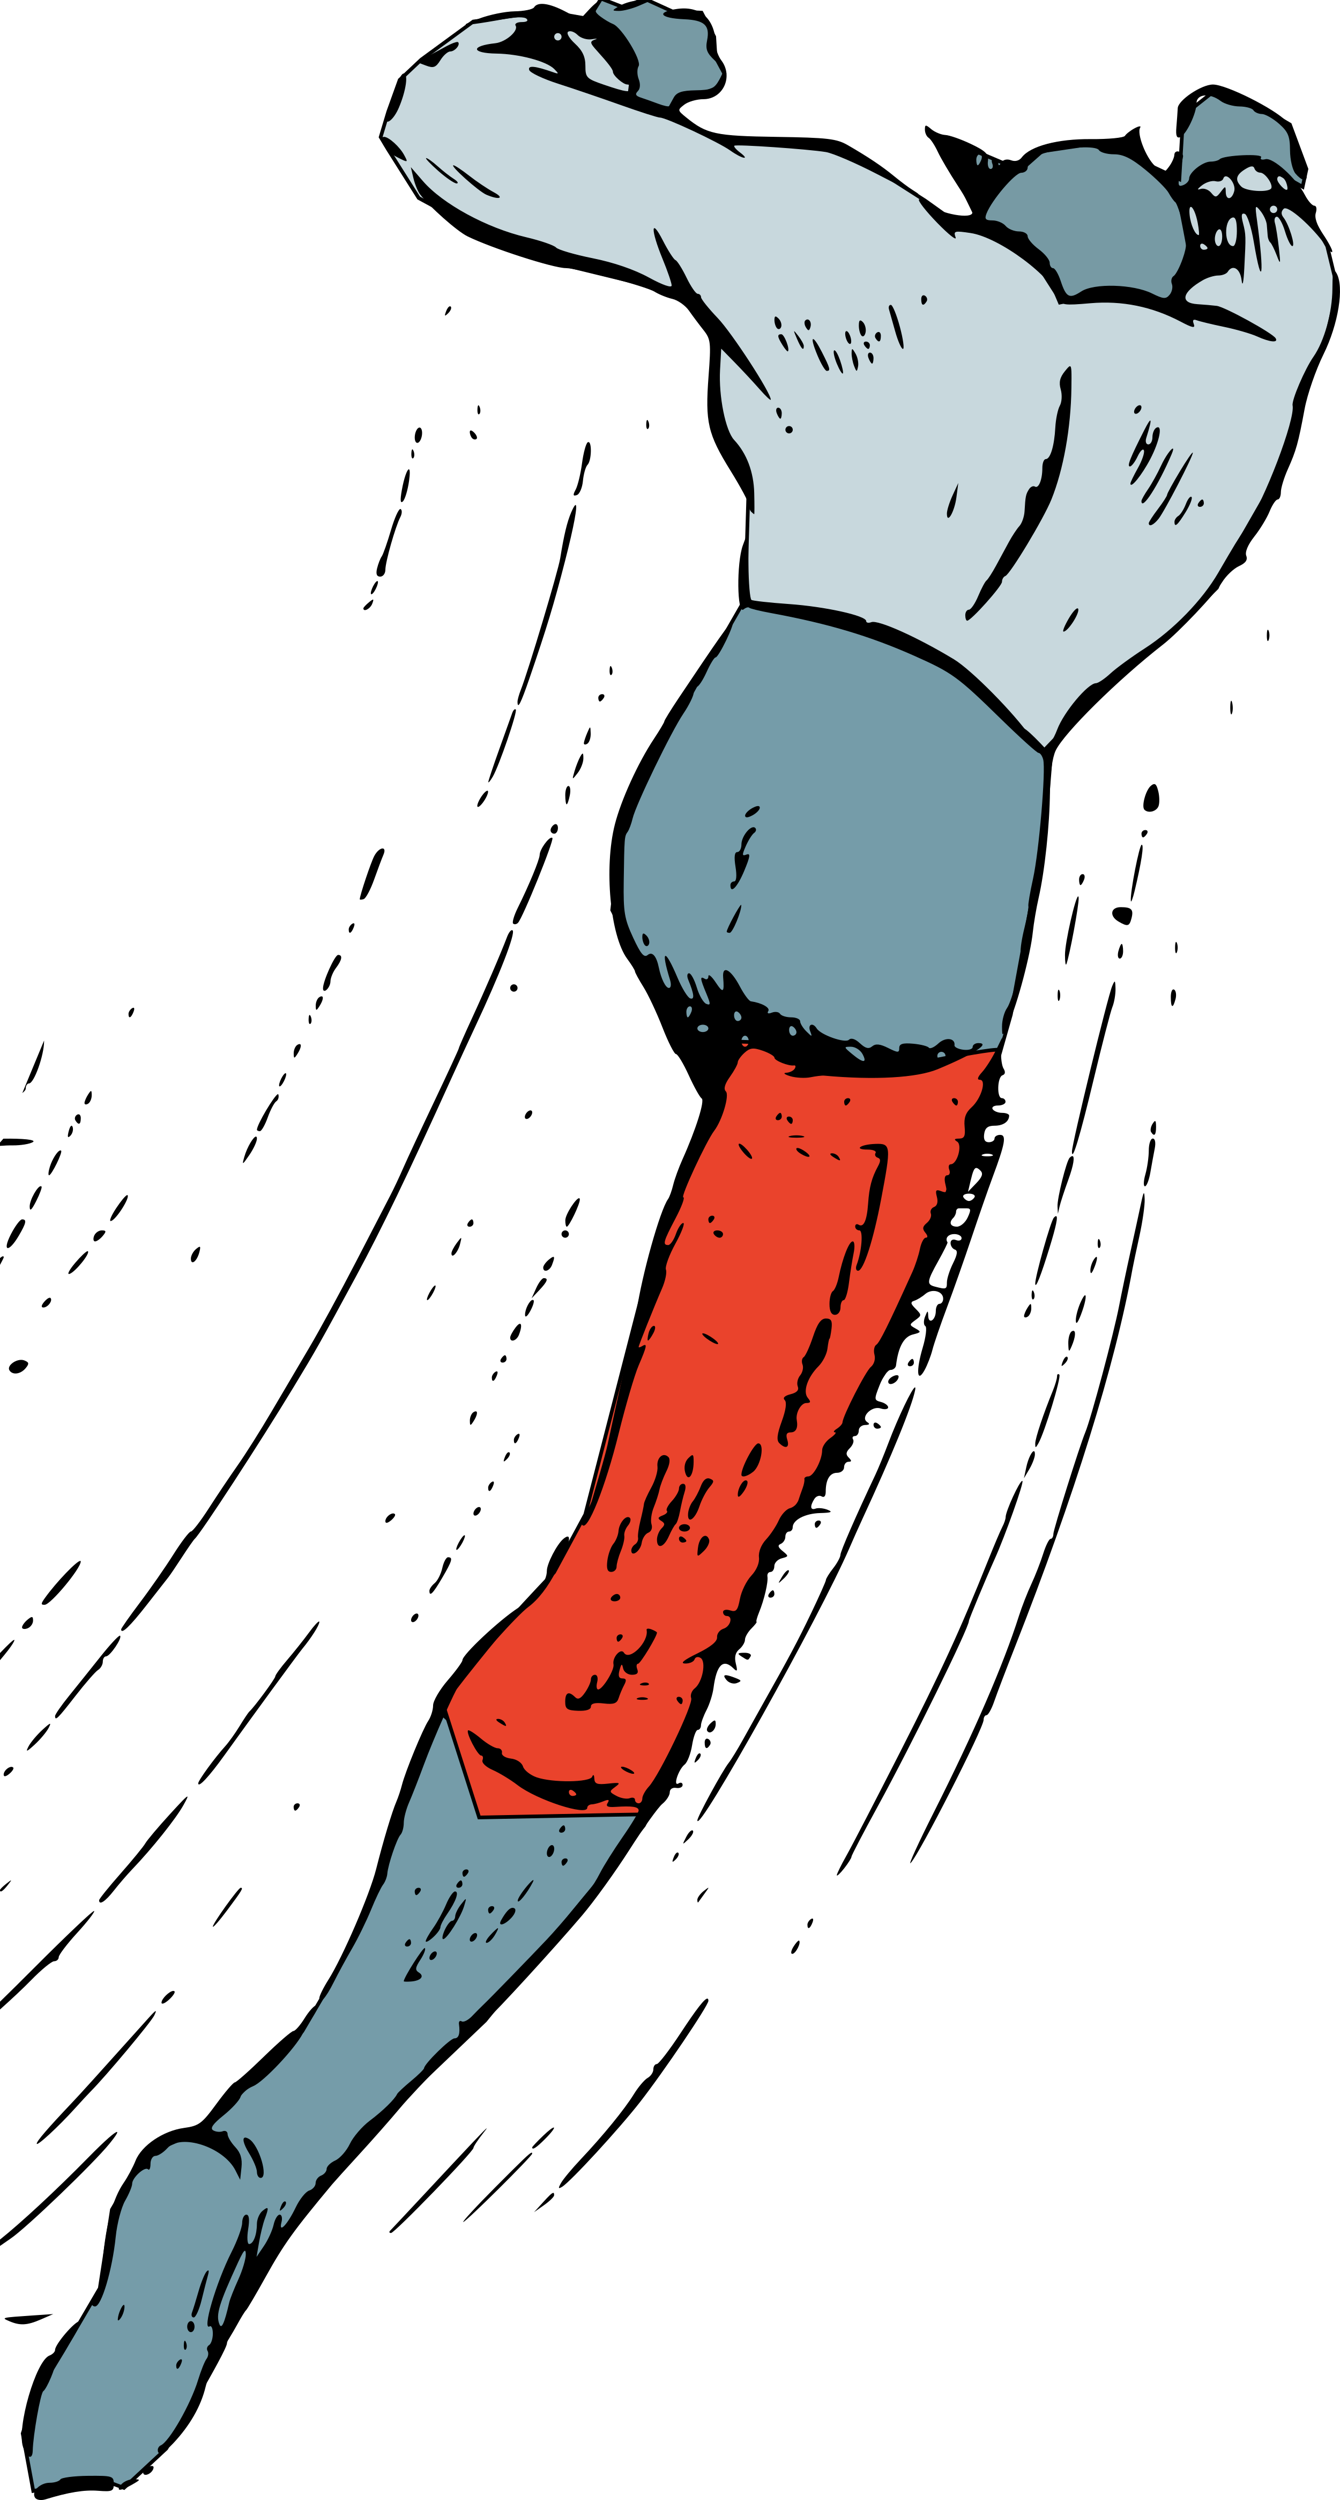 <?xml version="1.0" encoding="UTF-8" standalone="no"?>
<!-- Created with Inkscape (http://www.inkscape.org/) -->

<svg
   xmlns:dc="http://purl.org/dc/elements/1.1/"
   xmlns:cc="http://creativecommons.org/ns#"
   xmlns:rdf="http://www.w3.org/1999/02/22-rdf-syntax-ns#"
   xmlns:svg="http://www.w3.org/2000/svg"
   xmlns="http://www.w3.org/2000/svg"
   xmlns:sodipodi="http://sodipodi.sourceforge.net/DTD/sodipodi-0.dtd"
   xmlns:inkscape="http://www.inkscape.org/namespaces/inkscape"
   width="96.601mm"
   height="180.104mm"
   viewBox="0 0 96.601 180.104"
   version="1.1"
   id="svg882"
   inkscape:version="0.92.4 (5da689c313, 2019-01-14)"
   sodipodi:docname="captain_courageous.svg">
  <defs
     id="defs876" />
  <sodipodi:namedview
     id="base"
     pagecolor="#ffffff"
     bordercolor="#666666"
     borderopacity="1.0"
     inkscape:pageopacity="0.0"
     inkscape:pageshadow="2"
     inkscape:zoom="1.0226492"
     inkscape:cx="643.6254"
     inkscape:cy="360.45298"
     inkscape:document-units="mm"
     inkscape:current-layer="layer1"
     showgrid="false"
     inkscape:snap-nodes="false"
     inkscape:snap-global="false"
     fit-margin-top="0"
     fit-margin-left="0"
     fit-margin-right="0"
     fit-margin-bottom="0"
     inkscape:window-width="1920"
     inkscape:window-height="986"
     inkscape:window-x="-11"
     inkscape:window-y="-11"
     inkscape:window-maximized="1" />
  <g
     inkscape:label="Layer 1"
     inkscape:groupmode="layer"
     id="layer1"
     transform="translate(61.192,80.947)">
    <path
       style="fill:#759ca9;stroke:#000000;stroke-width:0.265px;stroke-linecap:butt;stroke-linejoin:miter;stroke-opacity:1;fill-opacity:1"
       d="m -59.557,94.363 0.763,4.14 4.794,-0.872 1.743,0.654 3.051,-2.833 c 0,0 4.249,-7.082 4.249,-7.626 0,-0.545 4.031,-7.626 4.031,-7.626 l 7.844,-9.043 6.864,-6.537 11.44,-14.054 0.654,-1.307 -5.338,-1.089 -3.595,-0.436 -2.942,-2.179 -3.704,-3.377 -2.397,6.973 -1.634,5.121 -3.486,7.408 -2.179,3.704 -6.21,6.21 -1.961,1.307 -3.268,1.416 -2.288,3.922 -0.872,5.665 -2.615,4.467 -2.179,3.595 z"
       id="path915"
       inkscape:connector-curvature="0" />
    <path
       style="fill:#c8d8dd;stroke:#000000;stroke-width:0.265px;stroke-linecap:butt;stroke-linejoin:miter;stroke-opacity:1;fill-opacity:1"
       d="m -7.497,-36.405 c 0,-0.915 0.274,-9.33 0.274,-9.696 0,-0.366 -2.47,-4.116 -2.561,-4.665 -0.091,-0.549 0.457,-6.037 0.457,-6.037 l -3.202,-3.11 -10.885,-2.653 -7.592,-4.116 -2.195,-3.476 -0.549,-0.915 0.549,-1.829 0.823,-2.287 1.555,-1.464 3.75,-2.744 5.214,-0.732 3.659,0.64 2.744,3.384 -0.274,2.287 3.293,1.464 3.293,1.555 8.324,0.274 6.312,4.025 2.561,1.829 1.464,0.091 3.659,2.012 2.104,3.293 4.025,-0.366 3.842,0.915 1.738,-3.019 -1.006,-5.58 2.927,-1.647 2.195,-0.366 2.47,0.732 3.019,5.397 0.732,3.019 c 0,0 -0.823,4.025 -1.098,4.391 -0.274,0.366 -1.372,2.744 -1.372,2.744 l -1.372,5.488 -3.567,6.22 -1.281,2.744 -3.293,3.293 -4.94,4.025 -4.299,4.482 -7.043,-6.677 -8.598,-3.11 z"
       id="path921"
       inkscape:connector-curvature="0" />
    <path
       style="fill:#759ca9;stroke:#000000;stroke-width:0.265px;stroke-linecap:butt;stroke-linejoin:miter;stroke-opacity:1;fill-opacity:1"
       d="m -9.873,-1.428 c 0,0 19.501,0.958 19.57,0.616 0.068,-0.342 1.984,-7.048 1.984,-7.048 l 2.463,-13.411 0.411,-5.132 c 0,0 -1.642,-1.847 -2.053,-1.984 -0.411,-0.137 -6.158,-5.885 -7.664,-6.09 -1.505,-0.205 -7.39,-2.326 -7.39,-2.326 l -5.132,-0.616 -2.874,4.995 -5.748,10.332 -0.753,6.706 2.326,4.584 z"
       id="path919"
       inkscape:connector-curvature="0" />
    <path
       style="fill:#ea432c;stroke:#000000;stroke-width:0.265px;stroke-linecap:butt;stroke-linejoin:miter;stroke-opacity:1;fill-opacity:1"
       d="m -29.236,41.885 c 0.225,-0.563 4.276,-5.513 5.063,-6.414 0.788,-0.9 2.925,-3.151 2.925,-3.151 l 2.25,-4.163 4.613,-17.89 4.501,-10.914 1.013,-5.288 3.488,0.113 7.314,2.138 c 0,0 9.226,-2.025 9.001,-1.575 -0.225,0.45 -3.488,9.226 -3.488,9.226 0,0 -4.613,13.615 -4.951,14.065 -0.338,0.45 -8.214,12.602 -8.214,12.602 l -2.813,5.738 -1.688,4.388 c 0,0 -3.601,9.001 -4.388,9.001 -0.788,0 -12.039,0.225 -12.039,0.225 z"
       id="path917"
       inkscape:connector-curvature="0" />
    <path
       style="fill:#779aa4;stroke:#000000;stroke-width:1px;stroke-linecap:butt;stroke-linejoin:miter;stroke-opacity:1;fill-opacity:1"
       d="M 163.527 -0.367 L 160.762 4.127 L 172.516 15.881 L 171.133 26.6 L 182.541 31.439 L 183.578 28.328 L 195.334 23.834 L 197.062 20.029 L 194.643 15.535 L 194.297 10.004 L 190.84 3.436 L 182.887 3.09 L 175.281 -0.367 L 169.75 2.053 L 163.527 -0.367 z M 330.166 24.871 L 321.867 31.439 L 320.83 48.725 L 309.768 43.539 L 302.162 38.354 L 283.492 41.119 L 277.615 46.305 L 254.799 36.625 L 266.553 60.826 L 272.775 63.938 L 283.492 70.852 L 288.334 82.26 L 299.742 79.84 L 318.756 82.951 C 318.756 82.951 323.943 72.926 323.943 71.543 C 323.943 70.16 320.484 52.873 320.484 52.873 L 334.314 44.922 L 343.303 44.576 L 354.365 50.799 L 355.402 45.959 L 350.908 33.859 L 339.154 26.945 L 330.166 24.871 z "
       transform="matrix(0.265,0,0,0.265,-61.192,-80.947)"
       id="path1466" />
    <path
       style="fill:#000000;stroke-width:1"
       d="m -17.882,-80.945 c -0.124,0.023 -0.465,0.279 -0.848,0.692 l -0.641,0.692 -1.074,-0.56 c -1.162,-0.606 -1.989,-0.714 -2.248,-0.295 -0.09,0.146 -0.722,0.274 -1.405,0.285 -0.683,0.011 -1.837,0.249 -2.564,0.528 -1.182,0.453 -1.224,0.495 -0.397,0.391 0.509,-0.064 1.521,-0.23 2.249,-0.37 0.788,-0.151 1.425,-0.157 1.575,-0.014 0.153,0.146 0.018,0.239 -0.347,0.239 -0.329,0 -0.526,0.115 -0.44,0.255 0.23,0.372 -0.711,1.189 -1.463,1.27 -1.801,0.193 -1.745,0.718 0.08,0.745 1.639,0.024 3.609,0.549 4.167,1.111 0.353,0.355 0.343,0.381 -0.09,0.228 -1.307,-0.458 -1.829,-0.505 -1.712,-0.153 0.065,0.195 1.003,0.639 2.085,0.985 1.082,0.347 3.11,1.038 4.507,1.535 1.397,0.497 2.67,0.904 2.83,0.904 0.445,0 4.215,1.764 5.068,2.371 0.855,0.609 1.482,0.732 0.695,0.136 -0.28,-0.212 -0.459,-0.428 -0.397,-0.479 0.137,-0.113 5.294,0.243 6.595,0.455 0.509,0.083 2.176,0.801 3.704,1.594 2.654,1.378 3.625,1.811 2.539,1.132 -0.277,-0.173 -0.872,-0.618 -1.323,-0.988 -0.88,-0.723 -1.858,-1.378 -3.333,-2.231 -0.809,-0.468 -1.461,-0.544 -5.15,-0.599 -4.39,-0.065 -5.024,-0.201 -6.492,-1.392 -0.647,-0.525 -0.65,-0.545 -0.148,-0.93 0.282,-0.216 0.901,-0.394 1.374,-0.394 1.422,0 2.177,-1.628 1.296,-2.794 -0.214,-0.282 -0.392,-0.764 -0.397,-1.07 -0.029,-1.938 -1.124,-2.922 -2.914,-2.62 -1.415,0.239 -1.061,0.651 0.623,0.725 1.471,0.064 1.878,0.437 1.661,1.522 -0.127,0.635 -0.017,0.919 0.562,1.457 0.688,0.638 0.702,0.701 0.312,1.393 -0.355,0.63 -0.579,0.728 -1.706,0.748 -0.988,0.018 -1.364,0.144 -1.576,0.529 -0.153,0.278 -0.305,0.552 -0.336,0.608 -0.032,0.056 -0.389,-0.022 -0.794,-0.174 -0.405,-0.151 -0.964,-0.35 -1.243,-0.441 -0.367,-0.12 -0.427,-0.246 -0.218,-0.455 0.18,-0.18 0.205,-0.51 0.067,-0.873 -0.122,-0.321 -0.124,-0.741 -0.006,-0.933 0.246,-0.399 -1.212,-2.795 -1.85,-3.04 -0.218,-0.084 -0.623,-0.324 -0.899,-0.534 -0.415,-0.315 -0.444,-0.452 -0.166,-0.787 0.249,-0.3 0.284,-0.423 0.188,-0.405 z m 2.861,0.02 c -0.437,-5.39e-4 -1.091,0.169 -1.455,0.377 -0.625,0.357 -0.63,0.379 -0.097,0.388 0.311,0.005 0.966,-0.165 1.455,-0.377 l 0.89,-0.387 z m -5.069,2.226 c 0.158,0.003 0.372,0.105 0.539,0.273 0.224,0.224 0.68,0.362 1.013,0.306 0.334,-0.056 0.457,-0.051 0.275,0.011 -0.433,0.148 -0.419,0.242 0.132,0.849 0.784,0.864 1.124,1.313 1.124,1.482 0,0.269 0.736,0.918 1.04,0.918 0.156,0 0.283,0.119 0.283,0.265 0,0.344 -0.376,0.296 -1.984,-0.254 -1.241,-0.424 -1.323,-0.508 -1.323,-1.356 0,-0.654 -0.208,-1.097 -0.752,-1.6 -0.43,-0.398 -0.637,-0.768 -0.484,-0.862 0.037,-0.023 0.083,-0.033 0.136,-0.032 z m -0.884,0.136 c 0.146,0 0.265,0.119 0.265,0.265 0,0.146 -0.119,0.265 -0.265,0.265 -0.146,0 -0.265,-0.119 -0.265,-0.265 0,-0.146 0.119,-0.265 0.265,-0.265 z m -7.231,0.641 c -0.115,-0.011 -0.44,0.109 -0.784,0.295 -0.394,0.213 -1.037,0.561 -1.429,0.773 l -0.714,0.386 0.647,0.244 c 0.54,0.204 0.713,0.14 1.04,-0.386 0.216,-0.347 0.536,-0.63 0.712,-0.63 0.334,0 0.745,-0.488 0.564,-0.669 -0.007,-0.007 -0.019,-0.011 -0.036,-0.013 z m -3.881,2.27 c -0.14,0 -0.321,0.327 -0.402,0.728 -0.081,0.4 -0.322,1.065 -0.534,1.477 -0.213,0.412 -0.387,0.858 -0.387,0.992 0,0.606 0.596,0.149 0.977,-0.749 0.515,-1.215 0.69,-2.447 0.346,-2.447 z m 58.337,0.794 c -0.829,0 -2.508,1.126 -2.539,1.702 -0.016,0.301 -0.061,0.924 -0.1,1.386 -0.051,0.6 0.027,0.802 0.273,0.707 0.434,-0.167 1.179,-1.712 1.179,-2.446 0,-0.671 0.948,-0.762 1.735,-0.167 0.282,0.214 0.894,0.392 1.358,0.397 0.464,0.005 0.918,0.127 1.008,0.273 0.09,0.146 0.365,0.268 0.611,0.273 0.246,0.005 0.802,0.32 1.236,0.701 0.657,0.577 0.789,0.894 0.794,1.91 0.003,0.678 0.178,1.423 0.395,1.681 0.408,0.485 0.801,0.61 0.801,0.254 0,-0.886 -0.941,-3.488 -1.456,-4.025 -0.879,-0.916 -4.34,-2.646 -5.294,-2.646 z m -20.689,2.964 c -0.064,0.004 -0.077,0.099 -0.077,0.286 0,0.232 0.121,0.497 0.269,0.589 0.148,0.091 0.445,0.545 0.66,1.008 0.215,0.463 0.86,1.556 1.432,2.429 0.573,0.873 1.05,1.743 1.06,1.934 0.029,0.534 -2.368,0.103 -3.089,-0.556 -0.327,-0.299 -0.669,-0.468 -0.761,-0.377 -0.091,0.091 0.506,0.856 1.327,1.699 0.821,0.843 1.412,1.308 1.314,1.034 -0.165,-0.46 -0.081,-0.485 1.08,-0.311 2.071,0.311 5.882,3.137 6.396,4.744 0.144,0.449 0.35,0.478 2.235,0.314 2.288,-0.2 4.453,0.241 6.512,1.325 0.871,0.459 1.071,0.494 0.947,0.17 -0.108,-0.281 -0.039,-0.365 0.219,-0.266 0.207,0.079 1.091,0.292 1.964,0.473 0.873,0.181 1.945,0.491 2.381,0.689 0.921,0.418 1.553,0.479 1.336,0.129 -0.234,-0.379 -3.655,-2.257 -4.247,-2.331 -0.291,-0.036 -0.916,-0.091 -1.389,-0.121 -1.297,-0.083 -1.113,-0.873 0.404,-1.736 0.32,-0.182 0.814,-0.331 1.099,-0.331 0.284,0 0.591,-0.119 0.681,-0.265 0.349,-0.564 0.896,-0.239 0.999,0.595 0.066,0.532 0.141,0.203 0.196,-0.86 0.122,-2.338 0.12,-2.409 -0.1,-3.267 -0.14,-0.546 -0.103,-0.723 0.134,-0.644 0.18,0.06 0.473,0.975 0.652,2.033 0.599,3.557 0.772,2.387 0.23,-1.561 -0.153,-1.112 -0.136,-1.157 0.251,-0.677 0.228,0.282 0.433,0.729 0.454,0.992 0.022,0.263 0.052,0.627 0.066,0.809 0.015,0.182 0.098,0.39 0.185,0.463 0.087,0.073 0.296,0.489 0.463,0.926 0.276,0.722 0.29,0.674 0.157,-0.529 -0.081,-0.728 -0.207,-1.531 -0.282,-1.786 -0.074,-0.255 -0.013,-0.463 0.136,-0.463 0.149,0 0.415,0.476 0.589,1.058 0.174,0.582 0.411,1.058 0.526,1.058 0.241,0 -0.239,-1.554 -0.638,-2.062 -0.182,-0.232 -0.177,-0.433 0.015,-0.625 0.29,-0.29 2.059,1.266 3.047,2.68 0.252,0.36 0.457,0.536 0.457,0.392 0,-0.144 -0.304,-0.71 -0.676,-1.258 -0.434,-0.639 -0.618,-1.183 -0.512,-1.517 0.092,-0.291 0.044,-0.521 -0.11,-0.521 -0.152,0 -0.457,-0.352 -0.68,-0.781 -0.62,-1.199 -2.293,-2.71 -2.842,-2.567 -0.266,0.07 -0.402,0.011 -0.312,-0.135 0.178,-0.288 -2.691,-0.159 -2.984,0.134 -0.096,0.096 -0.391,0.174 -0.656,0.174 -0.565,0 -1.547,0.775 -1.547,1.221 0,0.17 -0.192,0.383 -0.427,0.473 -0.364,0.14 -0.4,0.018 -0.241,-0.831 0.102,-0.547 0.205,-1.099 0.228,-1.227 0.024,-0.127 -0.106,-0.286 -0.288,-0.353 -0.182,-0.067 -0.334,0.037 -0.339,0.232 -0.005,0.194 -0.182,0.583 -0.395,0.864 -0.38,0.502 -0.398,0.501 -1.008,-0.072 -0.656,-0.616 -1.318,-2.34 -1.059,-2.758 0.084,-0.136 -0.093,-0.115 -0.393,0.045 -0.3,0.161 -0.617,0.407 -0.704,0.548 -0.087,0.141 -1.195,0.247 -2.462,0.236 -2.386,-0.02 -4.366,0.504 -4.978,1.319 -0.18,0.24 -0.476,0.319 -0.773,0.205 -0.285,-0.109 -0.568,-0.046 -0.696,0.156 -0.168,0.264 -0.217,0.266 -0.22,0.009 -0.002,-0.182 -0.136,-0.331 -0.297,-0.331 -0.161,0 -0.224,0.179 -0.141,0.397 0.084,0.218 0.03,0.397 -0.12,0.397 -0.15,0 -0.236,-0.265 -0.19,-0.588 0.067,-0.476 -0.166,-0.707 -1.222,-1.211 -0.717,-0.342 -1.551,-0.634 -1.852,-0.649 -0.301,-0.014 -0.756,-0.203 -1.011,-0.418 -0.206,-0.174 -0.321,-0.26 -0.386,-0.256 z M -33.487,-71.088 c -0.047,-0.003 -0.086,0.008 -0.112,0.035 -0.272,0.272 0.274,1.036 1.01,1.415 0.821,0.422 0.832,0.419 0.537,-0.131 -0.328,-0.613 -1.104,-1.299 -1.436,-1.318 z m 50.532,0.755 c 0.516,0.003 0.902,0.064 0.986,0.201 0.102,0.165 0.59,0.3 1.086,0.3 0.668,0 1.256,0.291 2.274,1.124 0.755,0.618 1.504,1.363 1.663,1.654 0.16,0.291 0.375,0.593 0.48,0.671 0.104,0.078 0.353,0.78 0.552,1.558 0.309,1.207 0.307,1.575 -0.012,2.501 -0.206,0.597 -0.501,1.164 -0.656,1.26 -0.155,0.096 -0.214,0.354 -0.13,0.573 0.084,0.219 0.012,0.568 -0.16,0.777 -0.27,0.327 -0.446,0.313 -1.279,-0.097 -1.355,-0.667 -4.17,-0.745 -5.092,-0.141 -0.854,0.559 -1.089,0.44 -1.484,-0.755 -0.167,-0.507 -0.415,-0.922 -0.549,-0.922 -0.134,0 -0.244,-0.175 -0.244,-0.389 0,-0.214 -0.357,-0.653 -0.794,-0.976 -0.437,-0.323 -0.794,-0.743 -0.794,-0.934 0,-0.191 -0.283,-0.347 -0.629,-0.347 -0.346,0 -0.777,-0.179 -0.959,-0.397 -0.181,-0.218 -0.609,-0.397 -0.95,-0.397 -0.496,0 -0.582,-0.099 -0.43,-0.491 0.373,-0.964 2.05,-2.932 2.505,-2.94 0.255,-0.004 0.463,-0.173 0.463,-0.375 0,-0.202 0.305,-0.567 0.678,-0.811 0.574,-0.376 2.339,-0.652 3.474,-0.646 z m -7.6,0.5 c 0.141,0 0.188,0.179 0.104,0.397 -0.084,0.218 -0.199,0.397 -0.256,0.397 -0.057,0 -0.104,-0.179 -0.104,-0.397 0,-0.218 0.115,-0.397 0.256,-0.397 z m -39.916,0.275 c -0.088,0.006 0.307,0.423 0.877,0.926 0.57,0.503 1.165,0.908 1.323,0.9 0.158,-0.009 0.061,-0.157 -0.213,-0.331 -0.275,-0.173 -0.798,-0.583 -1.163,-0.911 -0.365,-0.327 -0.736,-0.591 -0.824,-0.584 z m 1.97,0.518 c -0.293,0 1.801,1.874 2.368,2.119 0.931,0.402 1.353,0.257 0.529,-0.182 -0.437,-0.233 -1.227,-0.764 -1.758,-1.18 -0.53,-0.416 -1.043,-0.757 -1.139,-0.757 z m 57.529,0.083 c 0.11,-0.01 0.177,0.038 0.213,0.145 0.055,0.165 0.24,0.301 0.411,0.301 0.377,0 1.002,0.936 0.776,1.162 -0.283,0.284 -1.808,0.172 -2.136,-0.157 -0.468,-0.468 -0.39,-0.834 0.266,-1.243 0.207,-0.13 0.361,-0.199 0.471,-0.209 z m -60.604,0.049 0.185,0.785 c 0.102,0.432 0.314,0.956 0.472,1.165 0.686,0.907 2.676,2.668 3.432,3.039 1.766,0.864 6.177,2.287 7.09,2.287 0.833,0 5.774,1.313 6.394,1.7 0.313,0.195 0.891,0.429 1.286,0.52 0.394,0.091 0.93,0.47 1.191,0.842 0.26,0.372 0.729,0.998 1.042,1.393 0.531,0.67 0.556,0.894 0.371,3.343 -0.25,3.308 -0.053,4.156 1.578,6.786 0.726,1.17 1.319,2.276 1.319,2.459 0,0.182 0.08,0.411 0.177,0.508 0.097,0.097 0.195,0.176 0.217,0.176 0.022,0 0.023,-0.685 0.002,-1.521 -0.038,-1.524 -0.54,-2.851 -1.448,-3.826 -0.622,-0.667 -1.121,-3.148 -1.016,-5.047 l 0.085,-1.53 0.98,1.001 c 0.539,0.551 1.343,1.415 1.786,1.92 0.443,0.505 0.806,0.844 0.806,0.752 0,-0.505 -2.801,-4.81 -3.826,-5.879 -0.661,-0.69 -1.201,-1.365 -1.201,-1.5 0,-0.135 -0.108,-0.245 -0.241,-0.245 -0.133,0 -0.497,-0.528 -0.809,-1.174 -0.313,-0.646 -0.671,-1.211 -0.796,-1.257 -0.125,-0.046 -0.532,-0.679 -0.904,-1.406 -0.878,-1.717 -0.894,-0.792 -0.023,1.323 0.36,0.873 0.654,1.734 0.655,1.913 7.4e-4,0.196 -0.659,-0.035 -1.653,-0.579 -1.046,-0.572 -2.528,-1.08 -4.035,-1.382 -1.31,-0.263 -2.5,-0.611 -2.646,-0.774 -0.146,-0.163 -1.116,-0.496 -2.156,-0.741 -2.835,-0.666 -6.018,-2.396 -7.445,-4.047 z m 62.618,0.658 c 0.152,-0.007 0.375,0.161 0.482,0.438 h 5e-4 c 0.092,0.239 0.126,0.476 0.076,0.525 -0.126,0.126 -0.716,-0.49 -0.716,-0.748 0,-0.144 0.066,-0.211 0.158,-0.215 z m -3.829,0.008 c 0.283,0.043 0.683,0.635 0.571,1.064 -0.168,0.644 -0.6,0.684 -0.612,0.056 -0.008,-0.44 -0.026,-0.439 -0.362,0.003 -0.318,0.419 -0.388,0.424 -0.695,0.054 -0.188,-0.227 -0.531,-0.346 -0.763,-0.267 -0.271,0.094 -0.233,-3.91e-4 0.109,-0.265 0.291,-0.226 0.732,-0.358 0.98,-0.294 0.248,0.064 0.496,-0.019 0.552,-0.186 0.045,-0.134 0.127,-0.181 0.221,-0.166 z m 3.407,2.113 c 0.146,0 0.265,0.119 0.265,0.265 0,0.146 -0.119,0.265 -0.265,0.265 -0.146,0 -0.265,-0.119 -0.265,-0.265 0,-0.146 0.119,-0.265 0.265,-0.265 z m -5.969,0.085 c 0.133,-0.012 0.369,0.447 0.504,1.172 0.088,0.473 0.118,0.86 0.067,0.86 -0.249,0 -0.583,-0.744 -0.654,-1.455 -0.039,-0.392 0.003,-0.569 0.083,-0.576 z m 3.073,0.763 c 0.173,0.017 0.251,0.329 0.251,0.982 0,0.594 -0.123,1.081 -0.273,1.081 -0.631,0 -0.683,-1.846 -0.058,-2.052 0.029,-0.009 0.055,-0.013 0.08,-0.01 z m -1.018,0.852 c 0.122,-0.014 0.21,0.198 0.21,0.534 0,0.372 -0.119,0.677 -0.265,0.677 -0.146,0 -0.265,-0.231 -0.265,-0.514 0,-0.282 0.119,-0.587 0.265,-0.677 0.019,-0.012 0.037,-0.018 0.055,-0.02 z m -1.216,1.037 c 0.032,0.005 0.067,0.019 0.103,0.041 0.146,0.09 0.265,0.216 0.265,0.28 0,0.064 -0.119,0.117 -0.265,0.117 -0.146,0 -0.265,-0.126 -0.265,-0.28 0,-0.116 0.067,-0.174 0.162,-0.158 z m 9.498,1.948 c -0.092,0.026 -0.122,0.408 -0.126,1.288 -0.009,1.725 -0.582,3.785 -1.367,4.911 -0.626,0.898 -1.577,3.115 -1.503,3.502 0.197,1.024 -2.01,6.808 -3.346,8.765 -0.61,0.894 -0.832,1.257 -2.011,3.287 -1.15,1.98 -3.228,4.119 -5.291,5.449 -0.955,0.615 -2.073,1.431 -2.486,1.814 -0.413,0.382 -0.882,0.698 -1.043,0.7 -0.584,0.009 -2.313,2.076 -2.791,3.335 -0.269,0.71 -0.668,1.327 -0.886,1.371 -0.218,0.044 -0.668,-0.313 -1,-0.794 -1.202,-1.739 -4.282,-4.86 -5.565,-5.636 -2.617,-1.585 -5.459,-2.862 -5.95,-2.673 -0.205,0.079 -0.373,0.043 -0.373,-0.079 0,-0.39 -2.965,-1.044 -5.556,-1.226 -1.382,-0.097 -2.603,-0.231 -2.712,-0.298 -0.109,-0.067 -0.207,-1.216 -0.217,-2.553 l -0.019,-2.432 -0.387,1.057 c -0.461,1.26 -0.421,5.004 0.05,4.613 0.16,-0.133 0.344,-0.189 0.408,-0.124 0.065,0.065 0.768,0.237 1.563,0.383 4.097,0.753 7.118,1.652 10.309,3.069 2.768,1.229 3.152,1.508 6.276,4.562 1.377,1.346 2.598,2.447 2.714,2.447 0.115,0 0.265,0.214 0.333,0.475 0.199,0.761 -0.301,6.634 -0.731,8.581 -0.216,0.979 -0.368,1.872 -0.337,1.984 0.031,0.112 -0.096,0.815 -0.282,1.562 -0.186,0.747 -0.307,1.521 -0.27,1.72 0.111,0.597 -0.595,3.498 -0.988,4.059 -0.201,0.287 -0.362,0.882 -0.359,1.323 0.006,0.789 0.014,0.784 0.505,-0.298 0.61,-1.343 1.553,-4.912 1.712,-6.48 0.065,-0.634 0.254,-1.748 0.42,-2.475 0.443,-1.938 0.797,-5.257 0.818,-7.673 0.011,-1.284 0.173,-2.442 0.411,-2.946 0.602,-1.272 4.492,-5.112 7.744,-7.643 1.125,-0.876 3.709,-3.602 4.261,-4.496 0.283,-0.457 0.827,-0.974 1.208,-1.148 0.484,-0.221 0.644,-0.448 0.527,-0.751 -0.103,-0.269 0.12,-0.797 0.583,-1.383 0.413,-0.521 0.908,-1.335 1.099,-1.808 0.192,-0.473 0.453,-0.86 0.581,-0.86 0.128,0 0.233,-0.24 0.233,-0.532 0,-0.293 0.226,-1.037 0.503,-1.654 0.602,-1.343 0.748,-1.867 1.209,-4.339 0.194,-1.042 0.806,-2.812 1.361,-3.934 1.077,-2.179 1.506,-4.867 0.934,-5.851 -0.071,-0.122 -0.126,-0.184 -0.167,-0.173 z m -29.603,1.768 c -0.096,0.003 -0.165,0.108 -0.165,0.279 0,0.465 0.159,0.533 0.386,0.166 0.084,-0.135 0.032,-0.321 -0.116,-0.412 -0.037,-0.023 -0.072,-0.033 -0.104,-0.032 z m -2.357,0.691 c -0.126,0 -0.184,0.149 -0.131,0.331 0.053,0.182 0.255,0.896 0.448,1.587 0.193,0.691 0.443,1.257 0.556,1.257 0.113,0 0.014,-0.714 -0.22,-1.587 -0.234,-0.873 -0.528,-1.587 -0.653,-1.587 z m -31.798,0.105 c -0.081,0.019 -0.182,0.151 -0.257,0.346 -0.144,0.377 -0.113,0.407 0.148,0.148 0.181,-0.179 0.262,-0.393 0.18,-0.474 -0.02,-0.02 -0.045,-0.026 -0.072,-0.02 z m 23.513,0.738 c -0.076,-0.018 -0.106,0.063 -0.106,0.25 0,0.223 0.087,0.493 0.193,0.599 0.106,0.106 0.238,0.056 0.294,-0.112 0.056,-0.167 -0.031,-0.437 -0.193,-0.598 -0.081,-0.081 -0.143,-0.128 -0.188,-0.138 z m 2.291,0.209 c -0.056,-0.005 -0.116,0.017 -0.175,0.076 -0.087,0.087 -0.065,0.31 0.049,0.494 0.167,0.27 0.229,0.27 0.318,10e-4 0.096,-0.288 -0.025,-0.556 -0.192,-0.572 z m 3.794,0.073 c -0.075,0.003 -0.106,0.121 -0.106,0.364 0,0.296 0.089,0.628 0.198,0.738 0.109,0.11 0.239,-0.002 0.289,-0.249 0.05,-0.247 -0.039,-0.579 -0.198,-0.738 -0.079,-0.079 -0.139,-0.118 -0.183,-0.116 z m -1.014,0.765 c -0.011,0.003 -0.021,0.008 -0.03,0.017 -0.073,0.073 -0.055,0.333 0.039,0.579 0.094,0.245 0.231,0.386 0.304,0.314 0.073,-0.073 0.055,-0.333 -0.039,-0.578 -0.082,-0.215 -0.197,-0.35 -0.273,-0.331 z m -3.754,0.018 c -0.012,0.029 0.058,0.201 0.203,0.538 0.312,0.728 0.491,0.916 0.491,0.514 0,-0.118 -0.18,-0.445 -0.401,-0.728 -0.186,-0.238 -0.28,-0.353 -0.292,-0.325 z m 6.085,0.046 c -0.032,-0.001 -0.067,0.009 -0.104,0.032 -0.148,0.091 -0.2,0.277 -0.117,0.412 0.227,0.367 0.386,0.299 0.386,-0.166 0,-0.17 -0.068,-0.275 -0.164,-0.279 z m -7.01,0.162 c -0.314,0 -0.294,0.175 0.087,0.785 0.176,0.282 0.35,0.484 0.387,0.448 0.154,-0.154 -0.261,-1.233 -0.474,-1.233 z m 2.309,0.353 c -0.12,-0.039 -0.04,0.373 0.302,1.186 0.254,0.605 0.552,1.102 0.661,1.103 0.298,0.004 0.25,-0.183 -0.349,-1.357 -0.306,-0.6 -0.52,-0.903 -0.613,-0.933 z m 3.792,0.176 c -0.154,0 -0.207,0.119 -0.117,0.265 0.09,0.146 0.216,0.265 0.28,0.265 0.064,0 0.117,-0.119 0.117,-0.265 0,-0.146 -0.126,-0.265 -0.28,-0.265 z m -0.983,0.548 c -0.039,-0.004 -0.048,0.094 -0.052,0.29 -0.004,0.243 0.078,0.659 0.182,0.926 0.174,0.443 0.199,0.445 0.283,0.03 0.051,-0.25 -0.032,-0.667 -0.183,-0.926 -0.122,-0.21 -0.191,-0.316 -0.23,-0.32 z m -1.283,0.082 c -0.013,-0.003 -0.024,3.78e-4 -0.034,0.01 -0.075,0.076 0.014,0.502 0.198,0.948 0.185,0.446 0.38,0.766 0.434,0.713 0.054,-0.054 -0.035,-0.48 -0.198,-0.948 -0.143,-0.409 -0.31,-0.706 -0.4,-0.723 z m 2.554,0.164 c -0.141,0 -0.188,0.179 -0.104,0.397 0.084,0.218 0.199,0.397 0.256,0.397 0.057,0 0.104,-0.179 0.104,-0.397 0,-0.218 -0.115,-0.397 -0.256,-0.397 z m 14.422,0.981 c -0.071,-0.006 -0.187,0.137 -0.373,0.366 -0.361,0.445 -0.442,0.801 -0.296,1.308 0.111,0.386 0.081,0.909 -0.066,1.173 -0.146,0.262 -0.292,0.965 -0.325,1.565 -0.071,1.332 -0.357,2.28 -0.688,2.28 -0.136,0 -0.247,0.288 -0.247,0.64 0,0.846 -0.266,1.507 -0.538,1.339 -0.12,-0.074 -0.313,0.016 -0.428,0.2 -0.227,0.363 -0.255,0.5 -0.316,1.573 -0.022,0.39 -0.189,0.872 -0.371,1.071 -0.182,0.199 -0.522,0.713 -0.756,1.143 -0.234,0.43 -0.651,1.199 -0.926,1.708 -0.276,0.509 -0.586,0.99 -0.689,1.068 -0.103,0.078 -0.373,0.584 -0.599,1.124 -0.226,0.541 -0.528,0.983 -0.672,0.983 -0.144,0 -0.261,0.179 -0.261,0.397 0,0.218 0.062,0.397 0.137,0.397 0.281,0 2.509,-2.489 2.509,-2.803 0,-0.18 0.108,-0.367 0.24,-0.415 0.353,-0.13 2.762,-4.129 3.321,-5.512 0.869,-2.15 1.408,-5.153 1.444,-8.033 0.014,-1.134 0.019,-1.559 -0.1,-1.569 z m 5.052,2.812 c -0.02,-0.004 -0.041,-0.004 -0.065,5.18e-4 -0.032,0.006 -0.066,0.02 -0.103,0.043 -0.146,0.09 -0.265,0.282 -0.265,0.428 0,0.146 0.119,0.191 0.265,0.101 0.146,-0.09 0.265,-0.282 0.265,-0.428 0,-0.082 -0.038,-0.132 -0.097,-0.145 z m -47.696,0.003 c -0.04,-0.006 -0.068,0.091 -0.075,0.283 -0.011,0.279 0.051,0.435 0.139,0.347 0.088,-0.088 0.097,-0.316 0.021,-0.507 -0.032,-0.079 -0.06,-0.12 -0.084,-0.124 z m 21.607,0.173 c -0.141,0 -0.188,0.179 -0.104,0.397 0.084,0.218 0.199,0.397 0.256,0.397 0.057,0 0.104,-0.179 0.104,-0.397 0,-0.218 -0.115,-0.397 -0.256,-0.397 z m -9.437,0.885 c -0.04,-0.006 -0.068,0.091 -0.075,0.283 -0.011,0.279 0.051,0.435 0.139,0.347 0.088,-0.088 0.097,-0.316 0.021,-0.507 -0.032,-0.079 -0.06,-0.12 -0.084,-0.124 z m 36.264,0.043 c -0.047,-0.018 -0.189,0.205 -0.426,0.669 -1.021,2.002 -1.273,2.636 -1.046,2.636 0.119,0 0.37,-0.327 0.558,-0.728 0.188,-0.4 0.391,-0.592 0.452,-0.426 0.06,0.166 -0.134,0.734 -0.432,1.265 -0.298,0.53 -0.542,1.034 -0.542,1.12 0,0.413 0.828,-0.608 1.436,-1.772 0.682,-1.304 0.912,-2.544 0.416,-2.237 -0.146,0.09 -0.265,0.395 -0.265,0.677 0,0.282 -0.133,0.514 -0.296,0.514 -0.163,0 -0.23,-0.208 -0.149,-0.463 0.256,-0.812 0.353,-1.232 0.293,-1.255 z m -26.042,0.395 c -0.146,0 -0.265,0.119 -0.265,0.265 0,0.146 0.119,0.265 0.265,0.265 0.146,0 0.265,-0.119 0.265,-0.265 0,-0.146 -0.119,-0.265 -0.265,-0.265 z m -26.626,0.109 c -0.014,-0.003 -0.028,-0.002 -0.043,0.001 -0.017,0.004 -0.035,0.011 -0.053,0.022 -0.146,0.09 -0.265,0.401 -0.265,0.692 0,0.291 0.119,0.456 0.265,0.366 0.146,-0.09 0.265,-0.401 0.265,-0.692 0,-0.223 -0.07,-0.372 -0.168,-0.389 z m 3.693,0.21 c -0.054,-0.007 -0.085,0.03 -0.085,0.113 0,0.15 0.08,0.353 0.177,0.45 0.097,0.097 0.237,0.114 0.313,0.039 0.075,-0.075 -0.004,-0.277 -0.176,-0.45 -0.095,-0.095 -0.173,-0.146 -0.228,-0.153 z m 8.471,0.834 c -0.017,-5.24e-4 -0.035,0.005 -0.054,0.017 -0.126,0.078 -0.312,0.761 -0.412,1.517 -0.1,0.756 -0.306,1.606 -0.457,1.889 -0.213,0.398 -0.194,0.488 0.082,0.397 0.196,-0.064 0.395,-0.525 0.441,-1.023 0.047,-0.498 0.196,-1.019 0.331,-1.157 0.291,-0.298 0.323,-1.631 0.07,-1.639 z m 42.123,0.47 c -0.109,-0.01 -0.534,0.557 -0.845,1.234 -0.248,0.54 -0.668,1.297 -0.933,1.683 -0.265,0.386 -0.482,0.773 -0.482,0.86 0,0.758 1.227,-1.142 2.171,-3.362 0.122,-0.287 0.138,-0.41 0.089,-0.415 z m -54.816,0.057 c -0.04,-0.006 -0.068,0.091 -0.075,0.283 -0.011,0.279 0.051,0.435 0.139,0.347 0.088,-0.088 0.097,-0.316 0.021,-0.507 -0.032,-0.079 -0.06,-0.12 -0.084,-0.124 z m 56.254,0.233 c -0.048,-0.024 -0.444,0.552 -0.921,1.343 -0.509,0.844 -0.926,1.606 -0.926,1.694 0,0.088 -0.298,0.551 -0.661,1.028 -0.364,0.477 -0.661,0.935 -0.661,1.017 0,0.295 0.345,0.142 0.706,-0.313 0.44,-0.555 2.47,-4.466 2.469,-4.757 -3e-5,-0.007 -0.002,-0.011 -0.005,-0.012 z m -56.519,1.204 c -0.115,0.024 -0.338,0.6 -0.501,1.515 -0.128,0.717 -0.102,0.973 0.081,0.794 0.148,-0.146 0.346,-0.8 0.44,-1.455 0.079,-0.553 0.065,-0.818 0.002,-0.851 -0.007,-0.003 -0.013,-0.004 -0.021,-0.003 z m 39.618,0.985 -0.41,0.89 c -0.226,0.49 -0.411,1.079 -0.411,1.309 0,0.818 0.546,-0.111 0.685,-1.164 z M 24.669,-45.162 c -0.094,-0.007 -0.252,0.211 -0.375,0.535 -0.141,0.37 -0.382,0.751 -0.536,0.846 -0.155,0.095 -0.281,0.285 -0.281,0.422 0,0.447 0.212,0.265 0.803,-0.691 0.32,-0.517 0.511,-1.01 0.426,-1.095 -0.011,-0.011 -0.023,-0.017 -0.036,-0.018 z m 0.808,0.201 c -0.064,0 -0.19,0.119 -0.28,0.265 -0.09,0.146 -0.037,0.265 0.117,0.265 0.154,0 0.28,-0.119 0.28,-0.265 0,-0.146 -0.053,-0.265 -0.117,-0.265 z m -45.177,0.394 c -0.055,0.003 -0.159,0.173 -0.314,0.532 -0.295,0.683 -0.525,1.642 -0.792,3.307 -0.148,0.927 -2.306,8.128 -2.837,9.471 -0.132,0.334 -0.241,0.721 -0.241,0.86 0,0.595 0.237,0.133 0.855,-1.666 1.244,-3.62 1.773,-5.363 2.575,-8.485 0.647,-2.518 0.919,-4.027 0.753,-4.019 z m -12.634,0.287 c -0.132,0.018 -0.422,0.668 -0.67,1.514 -0.265,0.902 -0.566,1.76 -0.67,1.905 -0.103,0.146 -0.254,0.532 -0.334,0.86 -0.099,0.404 -0.026,0.595 0.226,0.595 0.205,0 0.372,-0.224 0.372,-0.499 0,-0.566 0.723,-3.107 1.077,-3.788 0.129,-0.248 0.139,-0.51 0.022,-0.582 -0.007,-0.004 -0.015,-0.006 -0.024,-0.005 z m -1.656,5.192 c -0.046,0.001 -0.124,0.075 -0.212,0.212 -0.141,0.218 -0.256,0.516 -0.256,0.661 0,0.146 0.115,0.086 0.256,-0.132 0.141,-0.218 0.257,-0.516 0.257,-0.661 0,-0.055 -0.017,-0.08 -0.044,-0.08 z m -0.306,1.339 c -0.034,-0.015 -0.128,0.051 -0.297,0.191 -0.222,0.184 -0.403,0.38 -0.403,0.435 0,0.296 0.497,0.037 0.639,-0.334 0.07,-0.182 0.095,-0.276 0.06,-0.291 z m 50.757,0.631 c -0.121,0.031 -0.354,0.304 -0.595,0.712 -0.315,0.533 -0.487,0.966 -0.383,0.961 0.32,-0.014 1.16,-1.314 1.054,-1.631 -0.007,-0.021 -0.017,-0.034 -0.032,-0.04 -0.012,-0.006 -0.027,-0.006 -0.044,-0.002 z m -24.856,0.964 c -0.185,0.049 -1.047,1.278 -3.895,5.533 -0.555,0.83 -1.01,1.568 -1.01,1.64 0,0.073 -0.34,0.644 -0.755,1.27 -1.14,1.717 -2.361,4.389 -2.811,6.155 -0.791,3.097 -0.337,8.024 0.892,9.687 0.306,0.414 0.557,0.82 0.557,0.901 0,0.082 0.278,0.593 0.617,1.135 0.339,0.543 0.954,1.85 1.365,2.905 0.411,1.055 0.85,1.918 0.974,1.918 0.125,0 0.538,0.685 0.919,1.521 0.381,0.837 0.801,1.591 0.934,1.677 0.24,0.154 -0.417,2.24 -1.381,4.38 -0.271,0.602 -0.575,1.436 -0.674,1.852 -0.1,0.416 -0.267,0.876 -0.372,1.021 -0.576,0.8 -1.893,5.496 -2.263,8.07 -0.052,0.364 -0.208,1.138 -0.347,1.72 -0.217,0.913 -1.382,6.186 -1.744,7.892 -0.067,0.316 -0.314,1.229 -0.548,2.03 -0.235,0.8 -0.495,1.693 -0.578,1.984 -0.084,0.291 -0.325,0.73 -0.537,0.976 -0.223,0.258 -0.297,0.589 -0.176,0.785 h 5.2e-4 c 0.362,0.585 1.679,-2.703 2.64,-6.59 0.495,-2.001 1.139,-4.196 1.432,-4.878 0.601,-1.399 0.647,-1.64 0.268,-1.406 -0.146,0.09 -0.265,0.119 -0.265,0.066 0,-0.117 1.091,-2.844 1.687,-4.218 0.233,-0.538 0.36,-1.145 0.282,-1.349 -0.079,-0.204 0.227,-1.045 0.678,-1.867 0.451,-0.822 0.707,-1.495 0.568,-1.495 -0.139,0 -0.377,0.357 -0.529,0.794 -0.152,0.437 -0.402,0.794 -0.555,0.794 -0.42,0 -0.349,-0.261 0.525,-1.918 0.441,-0.837 0.696,-1.521 0.565,-1.521 -0.226,0 1.646,-4.029 2.227,-4.795 0.578,-0.761 1.112,-2.564 0.84,-2.835 -0.179,-0.179 -0.083,-0.525 0.295,-1.055 0.309,-0.434 0.562,-0.901 0.562,-1.038 0,-0.137 0.219,-0.446 0.486,-0.688 0.4,-0.362 0.632,-0.388 1.322,-0.148 0.461,0.161 0.838,0.385 0.838,0.5 0,0.215 1.023,0.619 1.409,0.557 0.12,-0.019 0.143,0.087 0.051,0.236 -0.092,0.149 -0.369,0.282 -0.615,0.294 -0.246,0.013 -0.115,0.123 0.292,0.245 0.407,0.122 1.062,0.157 1.455,0.079 0.394,-0.079 0.835,-0.133 0.98,-0.119 3.654,0.332 6.697,0.16 8.202,-0.465 2.591,-1.076 3.842,-1.879 2.926,-1.879 -0.227,0 -0.412,0.127 -0.412,0.282 0,0.155 -0.301,0.244 -0.67,0.198 -0.368,-0.046 -0.656,-0.19 -0.639,-0.319 0.069,-0.529 -0.65,-0.612 -1.162,-0.135 -0.297,0.277 -0.607,0.414 -0.688,0.304 -0.082,-0.109 -0.595,-0.238 -1.141,-0.286 -0.745,-0.065 -0.992,0.012 -0.992,0.311 0,0.353 -0.09,0.352 -0.804,-0.004 -0.582,-0.29 -0.898,-0.322 -1.146,-0.117 -0.252,0.209 -0.485,0.151 -0.884,-0.22 -0.34,-0.317 -0.634,-0.411 -0.792,-0.254 -0.272,0.272 -2.036,-0.348 -2.326,-0.816 -0.28,-0.453 -0.659,-0.298 -0.472,0.194 0.164,0.434 0.147,0.435 -0.273,0.019 -0.247,-0.244 -0.448,-0.572 -0.448,-0.728 0,-0.156 -0.291,-0.284 -0.646,-0.284 -0.355,0 -0.716,-0.114 -0.802,-0.253 -0.086,-0.139 -0.351,-0.178 -0.588,-0.087 -0.267,0.103 -0.366,0.059 -0.259,-0.114 0.149,-0.242 -0.471,-0.587 -1.259,-0.701 -0.136,-0.02 -0.493,-0.504 -0.794,-1.075 -0.648,-1.232 -1.279,-1.569 -1.201,-0.643 0.092,1.107 -7e-5,1.169 -0.536,0.36 -0.289,-0.437 -0.527,-0.638 -0.528,-0.448 -9.5e-4,0.191 -0.121,0.273 -0.266,0.183 -0.356,-0.22 -0.334,-0.017 0.112,1.051 0.323,0.775 0.324,0.882 0.002,0.758 -0.206,-0.079 -0.513,-0.608 -0.683,-1.175 -0.17,-0.567 -0.422,-1.031 -0.56,-1.031 -0.138,0 -0.165,0.208 -0.06,0.463 0.429,1.041 0.473,1.459 0.144,1.349 -0.182,-0.061 -0.592,-0.726 -0.91,-1.478 -0.918,-2.172 -1.239,-2.097 -0.549,0.129 0.106,0.343 0.073,0.595 -0.08,0.595 -0.233,0 -0.559,-0.66 -0.721,-1.455 -0.171,-0.844 -0.475,-1.192 -0.803,-0.921 -0.264,0.219 -0.503,-0.065 -1.053,-1.25 -0.627,-1.351 -0.708,-1.832 -0.677,-4.047 0.044,-3.183 0.05,-3.254 0.281,-3.572 0.106,-0.146 0.268,-0.583 0.361,-0.972 0.242,-1.013 2.771,-6.233 3.655,-7.542 0.411,-0.608 0.747,-1.293 0.747,-1.521 0,-0.228 0.101,-0.415 0.224,-0.415 0.123,0 0.439,-0.476 0.702,-1.058 0.262,-0.582 0.555,-1.058 0.649,-1.058 0.227,0 1.394,-2.411 1.241,-2.564 -0.007,-0.007 -0.016,-0.009 -0.028,-0.006 z m 38.611,0.575 c -0.048,-0.018 -0.082,0.134 -0.082,0.407 0,0.364 0.06,0.513 0.133,0.331 0.073,-0.182 0.073,-0.48 0,-0.661 -0.018,-0.045 -0.036,-0.07 -0.052,-0.076 z m -47.387,2.615 c -0.04,-0.006 -0.068,0.091 -0.075,0.283 -0.011,0.279 0.051,0.435 0.139,0.347 0.088,-0.088 0.097,-0.316 0.021,-0.507 -0.032,-0.079 -0.06,-0.12 -0.084,-0.124 z m -0.61,2.025 c -0.154,0 -0.28,0.119 -0.28,0.265 0,0.146 0.053,0.265 0.117,0.265 0.064,0 0.19,-0.119 0.28,-0.265 0.09,-0.146 0.037,-0.265 -0.117,-0.265 z m 45.342,0.475 c -0.034,0.018 -0.059,0.178 -0.062,0.451 -0.005,0.437 0.05,0.647 0.122,0.468 0.073,-0.179 0.077,-0.536 0.01,-0.794 -0.025,-0.097 -0.049,-0.136 -0.07,-0.125 z m -51.629,0.612 c -0.064,0.012 -0.141,0.112 -0.195,0.264 -0.071,0.203 -0.491,1.374 -0.932,2.602 -0.442,1.228 -0.799,2.3 -0.795,2.381 0.004,0.081 0.147,-0.09 0.318,-0.381 0.462,-0.787 1.805,-4.704 1.662,-4.847 -0.017,-0.017 -0.037,-0.023 -0.058,-0.019 z m 5.412,1.315 c -0.032,-0.006 -0.089,0.121 -0.198,0.376 -0.125,0.291 -0.236,0.625 -0.246,0.743 -0.01,0.118 0.1,0.141 0.246,0.051 0.146,-0.09 0.256,-0.424 0.246,-0.743 -0.009,-0.279 -0.016,-0.42 -0.048,-0.426 z m -0.523,1.883 c -0.034,-0.02 -0.09,0.053 -0.18,0.213 -0.123,0.218 -0.311,0.695 -0.417,1.058 -0.186,0.642 -0.18,0.646 0.224,0.132 0.229,-0.291 0.416,-0.767 0.416,-1.058 1.5e-4,-0.213 -0.01,-0.325 -0.044,-0.345 z m 41.212,2.193 c -0.068,-0.009 -0.15,0.034 -0.255,0.121 -0.379,0.315 -0.698,1.497 -0.466,1.729 0.278,0.278 0.864,0.128 1.013,-0.259 0.084,-0.219 0.075,-0.705 -0.019,-1.082 -0.084,-0.336 -0.16,-0.495 -0.273,-0.51 z m -42.247,0.136 c -0.125,0 -0.228,0.298 -0.228,0.661 0,0.364 0.046,0.661 0.102,0.661 0.056,0 0.158,-0.298 0.228,-0.661 0.07,-0.364 0.024,-0.661 -0.102,-0.661 z m -5.835,0.342 c -0.009,-0.001 -0.018,-6.3e-4 -0.029,0.002 -0.072,0.018 -0.192,0.125 -0.326,0.302 -0.214,0.282 -0.385,0.64 -0.38,0.794 0.005,0.154 0.183,0.049 0.397,-0.234 0.214,-0.282 0.385,-0.64 0.38,-0.794 -0.001,-0.043 -0.017,-0.066 -0.042,-0.07 z m 19.493,1.104 c -0.09,0.003 -0.222,0.051 -0.392,0.142 -0.291,0.156 -0.529,0.402 -0.529,0.548 0,0.17 0.189,0.164 0.529,-0.019 0.291,-0.156 0.529,-0.402 0.529,-0.548 0,-0.085 -0.047,-0.126 -0.137,-0.123 z m -14.577,1.301 c -0.032,-0.001 -0.067,0.009 -0.103,0.031 -0.146,0.09 -0.265,0.275 -0.265,0.412 0,0.137 0.119,0.249 0.265,0.249 0.146,0 0.265,-0.186 0.265,-0.412 0,-0.17 -0.067,-0.276 -0.162,-0.28 z m 14.265,0.225 c -0.324,-0.014 -0.874,0.709 -0.874,1.242 0,0.301 -0.134,0.548 -0.298,0.548 -0.2,0 -0.243,0.349 -0.129,1.058 0.104,0.649 0.065,1.058 -0.099,1.058 -0.147,0 -0.268,0.119 -0.268,0.265 0,0.673 0.509,0.143 1.001,-1.042 0.425,-1.022 0.46,-1.274 0.159,-1.159 -0.327,0.126 -0.335,0.035 -0.05,-0.612 0.184,-0.418 0.452,-0.842 0.596,-0.943 0.144,-0.101 0.182,-0.264 0.084,-0.362 -0.035,-0.035 -0.077,-0.052 -0.123,-0.054 z m 28.245,0.203 c -0.154,0 -0.28,0.119 -0.28,0.265 0,0.146 0.053,0.265 0.117,0.265 0.064,0 0.19,-0.119 0.28,-0.265 0.09,-0.146 0.037,-0.265 -0.117,-0.265 z m -42.787,0.551 c -0.227,-0.04 -0.867,0.834 -0.877,1.238 -0.009,0.352 -0.764,2.178 -1.579,3.819 -0.267,0.538 -0.418,1.046 -0.335,1.129 0.083,0.083 0.241,0.06 0.351,-0.052 0.344,-0.348 2.624,-5.969 2.48,-6.113 -0.011,-0.011 -0.025,-0.018 -0.04,-0.021 z m 42.526,0.507 c -0.174,0 -0.838,3.409 -0.787,4.04 0.015,0.179 0.14,-0.151 0.28,-0.733 0.488,-2.042 0.682,-3.307 0.507,-3.307 z m -54.755,0.27 c -0.155,0.019 -0.391,0.204 -0.57,0.538 -0.242,0.452 -1.037,2.82 -1.047,3.117 -0.002,0.049 0.125,0.045 0.282,-0.007 0.157,-0.052 0.496,-0.687 0.753,-1.411 0.258,-0.724 0.559,-1.525 0.669,-1.779 0.143,-0.33 0.068,-0.477 -0.087,-0.458 z m 50.494,1.847 c -0.141,0 -0.256,0.179 -0.256,0.397 0,0.218 0.047,0.397 0.104,0.397 0.057,0 0.173,-0.179 0.256,-0.397 0.084,-0.218 0.037,-0.397 -0.104,-0.397 z m -0.322,1.604 c -0.18,-0.011 -0.95,3.28 -0.95,4.217 -3.9e-4,0.509 0.045,0.807 0.102,0.661 0.229,-0.592 0.912,-4.27 0.884,-4.763 -0.004,-0.078 -0.017,-0.115 -0.035,-0.116 z m -24.3,0.61 c -0.122,0.035 -1.035,1.719 -1.035,1.934 0,0.047 0.095,0.085 0.211,0.085 0.212,0 0.856,-1.542 0.837,-2.003 -5.7e-4,-0.013 -0.005,-0.018 -0.013,-0.016 z m 27.364,0.167 c -0.732,0 -0.828,0.645 -0.154,1.037 0.657,0.383 0.781,0.352 0.933,-0.228 0.168,-0.641 0.006,-0.809 -0.778,-0.809 z m -55.297,1.159 c -0.024,-6.02e-4 -0.055,0.01 -0.092,0.034 -0.144,0.089 -0.261,0.273 -0.261,0.41 0,0.381 0.19,0.297 0.366,-0.162 0.068,-0.177 0.06,-0.28 -0.012,-0.282 z m 11.425,0.495 c -0.095,-0.013 -0.248,0.188 -0.363,0.492 -0.466,1.225 -1.591,3.83 -2.529,5.859 -0.522,1.128 -0.949,2.101 -0.949,2.161 0,0.06 -0.783,1.756 -1.741,3.769 -0.958,2.013 -1.976,4.196 -2.262,4.85 -0.286,0.655 -0.707,1.548 -0.936,1.984 -0.228,0.437 -1.338,2.58 -2.467,4.763 -1.129,2.183 -2.652,4.981 -3.386,6.218 -0.733,1.237 -1.963,3.321 -2.732,4.63 -0.769,1.31 -1.859,3.036 -2.423,3.836 -0.563,0.8 -1.503,2.199 -2.087,3.109 -0.585,0.91 -1.161,1.654 -1.281,1.654 -0.119,0 -0.691,0.75 -1.27,1.668 -0.579,0.917 -1.662,2.472 -2.405,3.454 -0.743,0.982 -1.352,1.849 -1.352,1.926 0,0.395 0.632,-0.208 1.841,-1.756 0.739,-0.946 1.443,-1.845 1.565,-1.998 0.122,-0.153 0.565,-0.808 0.985,-1.455 0.42,-0.647 0.831,-1.236 0.913,-1.309 0.426,-0.375 4.74,-6.991 7.112,-10.905 1.645,-2.715 1.878,-3.128 4.52,-8.012 1.835,-3.393 3.727,-7.319 6.884,-14.287 0.462,-1.019 1.231,-2.686 1.709,-3.704 1.764,-3.757 2.911,-6.706 2.692,-6.925 -0.011,-0.011 -0.024,-0.018 -0.037,-0.02 z m 9.494,0.249 c -0.076,-0.018 -0.106,0.063 -0.106,0.25 0,0.223 0.087,0.493 0.193,0.599 0.106,0.106 0.238,0.056 0.294,-0.112 0.056,-0.167 -0.031,-0.437 -0.193,-0.598 -0.081,-0.081 -0.143,-0.128 -0.188,-0.138 z m 38.382,0.602 c -0.048,-0.018 -0.082,0.134 -0.082,0.407 0,0.364 0.06,0.513 0.133,0.331 0.073,-0.182 0.073,-0.48 0,-0.661 -0.018,-0.045 -0.036,-0.07 -0.052,-0.076 z m -3.929,0.142 c -0.056,0 -0.164,0.238 -0.24,0.529 -0.076,0.291 -0.031,0.529 0.101,0.529 0.132,0 0.24,-0.238 0.24,-0.529 0,-0.291 -0.045,-0.529 -0.101,-0.529 z m -56.491,0.794 c -0.235,0 -1.087,1.882 -1.087,2.402 0,0.467 0.528,-0.024 0.537,-0.5 0.005,-0.246 0.183,-0.679 0.397,-0.961 0.441,-0.583 0.499,-0.942 0.153,-0.942 z m 55.992,1.928 c -0.034,-0.026 -0.09,0.086 -0.189,0.321 -0.327,0.773 -2.895,11.325 -2.898,11.906 -0.004,0.848 0.583,-1.097 1.557,-5.159 0.611,-2.547 1.221,-4.904 1.355,-5.238 0.135,-0.334 0.237,-0.93 0.227,-1.323 -0.008,-0.318 -0.019,-0.482 -0.053,-0.507 z m -43.321,0.189 c -0.146,0 -0.265,0.119 -0.265,0.265 0,0.146 0.119,0.265 0.265,0.265 0.146,0 0.265,-0.119 0.265,-0.265 0,-0.146 -0.119,-0.265 -0.265,-0.265 z m 47.552,0.365 c -0.109,-0.004 -0.192,0.219 -0.192,0.545 0,0.811 0.151,0.876 0.341,0.148 0.076,-0.291 0.031,-0.596 -0.101,-0.677 -0.017,-0.01 -0.033,-0.015 -0.048,-0.016 z m -8.27,0.022 c -0.048,-0.018 -0.082,0.134 -0.082,0.407 0,0.364 0.06,0.513 0.133,0.331 0.073,-0.182 0.073,-0.48 0,-0.661 -0.018,-0.045 -0.036,-0.07 -0.052,-0.076 z m -53.116,0.482 c -0.042,-0.012 -0.105,0.005 -0.189,0.057 -0.146,0.09 -0.262,0.365 -0.26,0.611 0.004,0.386 0.039,0.393 0.26,0.051 0.251,-0.389 0.314,-0.683 0.189,-0.718 z m 26.526,0.718 c 0.141,0 0.188,0.179 0.104,0.397 -0.084,0.218 -0.199,0.397 -0.256,0.397 -0.057,0 -0.104,-0.179 -0.104,-0.397 0,-0.218 0.115,-0.397 0.256,-0.397 z m -40.119,0.101 c -0.024,-6.016e-4 -0.055,0.01 -0.092,0.034 -0.144,0.089 -0.261,0.273 -0.261,0.41 0,0.381 0.19,0.297 0.366,-0.162 0.068,-0.177 0.06,-0.28 -0.012,-0.282 z m 43.464,0.265 c 0.032,-0.001 0.067,0.009 0.103,0.031 0.146,0.09 0.265,0.275 0.265,0.412 0,0.137 -0.119,0.249 -0.265,0.249 -0.146,0 -0.265,-0.186 -0.265,-0.412 0,-0.17 0.067,-0.276 0.162,-0.28 z M -38.868,-7.828 c -0.04,-0.006 -0.068,0.091 -0.075,0.283 -0.011,0.279 0.051,0.435 0.139,0.347 0.088,-0.088 0.097,-0.316 0.021,-0.507 -0.032,-0.079 -0.06,-0.12 -0.084,-0.124 z m 28.346,0.702 c 0.218,0 0.397,0.119 0.397,0.265 0,0.146 -0.179,0.265 -0.397,0.265 -0.218,0 -0.397,-0.119 -0.397,-0.265 0,-0.146 0.179,-0.265 0.397,-0.265 z m 6.379,0.101 c 0.032,-0.001 0.067,0.009 0.103,0.031 0.146,0.09 0.265,0.275 0.265,0.412 0,0.137 -0.119,0.249 -0.265,0.249 -0.146,0 -0.265,-0.186 -0.265,-0.412 0,-0.17 0.067,-0.276 0.162,-0.28 z m -3.337,0.692 c 0.146,0 0.265,0.179 0.265,0.397 0,0.218 -0.119,0.397 -0.265,0.397 -0.146,0 -0.265,-0.179 -0.265,-0.397 0,-0.218 0.119,-0.397 0.265,-0.397 z m 18.532,0.132 -0.474,0.971 c -0.261,0.534 -0.698,1.219 -0.972,1.521 -0.323,0.357 -0.381,0.55 -0.164,0.55 0.507,3e-7 0.102,1.356 -0.593,1.984 -0.424,0.383 -0.562,0.767 -0.502,1.389 0.066,0.683 -0.016,0.861 -0.397,0.864 -0.351,0.003 -0.388,0.062 -0.139,0.22 0.39,0.248 0.001,1.628 -0.458,1.628 -0.145,0 -0.194,0.179 -0.111,0.397 0.084,0.218 0.019,0.397 -0.145,0.397 -0.186,1e-6 -0.235,0.25 -0.131,0.665 0.14,0.558 0.092,0.635 -0.302,0.484 -0.384,-0.147 -0.441,-0.073 -0.315,0.41 0.097,0.371 0.021,0.641 -0.205,0.728 -0.198,0.076 -0.302,0.287 -0.232,0.47 0.07,0.183 -0.058,0.487 -0.285,0.675 -0.314,0.261 -0.34,0.428 -0.112,0.704 0.179,0.216 0.194,0.362 0.036,0.362 -0.145,0 -0.337,0.367 -0.427,0.815 -0.09,0.448 -0.334,1.192 -0.543,1.654 -1.744,3.848 -2.363,5.095 -2.6,5.243 -0.151,0.094 -0.211,0.418 -0.132,0.718 0.084,0.32 -0.026,0.687 -0.265,0.885 -0.377,0.313 -2.015,3.517 -2.04,3.99 -0.006,0.114 -0.19,0.321 -0.408,0.459 -0.218,0.138 -0.281,0.253 -0.14,0.255 0.142,0.002 -0.007,0.189 -0.331,0.416 -0.323,0.227 -0.588,0.62 -0.588,0.873 0,0.705 -0.621,1.885 -0.992,1.888 -0.182,0.001 -0.311,0.091 -0.288,0.201 0.023,0.109 -0.036,0.407 -0.132,0.661 -0.096,0.255 -0.234,0.653 -0.308,0.885 -0.073,0.232 -0.345,0.478 -0.604,0.545 -0.259,0.068 -0.619,0.46 -0.802,0.873 -0.183,0.412 -0.595,1.033 -0.917,1.379 -0.35,0.376 -0.556,0.893 -0.512,1.285 0.046,0.404 -0.168,0.915 -0.556,1.329 -0.346,0.37 -0.714,1.12 -0.816,1.667 -0.156,0.829 -0.272,0.967 -0.701,0.83 -0.29,-0.092 -0.515,-0.041 -0.515,0.119 0,0.155 0.119,0.283 0.265,0.283 0.472,0 0.28,0.753 -0.234,0.916 -0.274,0.087 -0.483,0.363 -0.463,0.613 0.024,0.305 -0.446,0.691 -1.42,1.167 -0.981,0.48 -1.268,0.717 -0.882,0.728 0.315,0.009 0.62,-0.125 0.677,-0.296 0.059,-0.176 0.248,-0.222 0.435,-0.107 0.424,0.262 0.138,1.753 -0.42,2.192 -0.223,0.175 -0.338,0.493 -0.256,0.707 0.163,0.426 -2.286,5.541 -3.049,6.367 -0.261,0.282 -0.474,0.669 -0.474,0.86 0,0.191 -0.119,0.347 -0.265,0.347 -0.146,0 -0.265,-0.115 -0.265,-0.256 0,-0.141 -0.169,-0.192 -0.376,-0.112 -0.207,0.079 -0.633,0.007 -0.948,-0.161 -0.541,-0.289 -0.546,-0.325 -0.099,-0.652 0.414,-0.303 0.351,-0.332 -0.507,-0.237 -0.797,0.088 -0.983,0.02 -1,-0.361 -0.012,-0.277 -0.076,-0.334 -0.155,-0.138 -0.168,0.416 -2.857,0.445 -4.008,0.044 -0.452,-0.158 -0.893,-0.507 -0.978,-0.777 -0.09,-0.284 -0.456,-0.525 -0.871,-0.573 -0.4,-0.046 -0.686,-0.229 -0.649,-0.413 0.036,-0.182 -0.103,-0.331 -0.31,-0.331 -0.207,0 -0.748,-0.313 -1.202,-0.695 -0.454,-0.382 -0.872,-0.647 -0.93,-0.59 -0.164,0.164 0.696,1.813 0.946,1.813 0.123,0 0.166,0.149 0.096,0.331 -0.072,0.188 0.244,0.494 0.736,0.708 0.475,0.208 1.28,0.697 1.789,1.088 1.399,1.074 5.027,2.252 5.027,1.632 0,-0.128 0.149,-0.238 0.331,-0.245 0.182,-0.007 0.559,-0.106 0.837,-0.221 0.373,-0.154 0.453,-0.121 0.301,0.124 -0.149,0.241 0.003,0.318 0.552,0.281 1.221,-0.082 1.683,-0.012 1.683,0.257 0,0.139 -0.52,1.002 -1.157,1.918 -0.636,0.916 -1.366,2.077 -1.622,2.58 -0.256,0.502 -0.599,1.051 -0.762,1.221 -0.163,0.169 -0.713,0.821 -1.223,1.449 -0.509,0.628 -1.343,1.583 -1.852,2.123 -1.197,1.268 -4.1,4.253 -4.548,4.676 -0.191,0.18 -0.572,0.563 -0.848,0.852 -0.276,0.288 -0.611,0.457 -0.745,0.374 -0.134,-0.083 -0.222,0.01 -0.195,0.206 0.093,0.68 -0.015,1.019 -0.326,1.019 -0.303,0 -2.164,1.823 -2.189,2.144 -0.007,0.088 -0.43,0.505 -0.939,0.926 -0.509,0.421 -0.962,0.845 -1.006,0.941 -0.176,0.382 -1.03,1.215 -1.974,1.924 -0.548,0.412 -1.192,1.16 -1.431,1.664 -0.239,0.504 -0.714,1.044 -1.055,1.199 -0.341,0.155 -0.62,0.429 -0.62,0.608 0,0.179 -0.179,0.395 -0.397,0.479 -0.218,0.084 -0.397,0.326 -0.397,0.54 0,0.213 -0.208,0.456 -0.463,0.538 -0.255,0.083 -0.692,0.629 -0.971,1.213 -0.596,1.246 -1.253,1.929 -1.028,1.068 0.078,-0.299 0.019,-0.544 -0.132,-0.544 -0.151,0 -0.347,0.33 -0.436,0.733 -0.089,0.403 -0.401,1.088 -0.695,1.521 l -0.534,0.789 0.182,-1.058 c 0.1,-0.582 0.284,-1.334 0.409,-1.671 0.317,-0.854 0.287,-0.957 -0.169,-0.578 -0.218,0.181 -0.397,0.603 -0.397,0.937 0,0.784 -0.257,1.444 -0.561,1.444 -0.132,0 -0.163,-0.476 -0.07,-1.058 0.113,-0.709 0.071,-1.058 -0.129,-1.058 -0.164,0 -0.3,0.268 -0.302,0.595 -0.002,0.327 -0.347,1.273 -0.768,2.102 -1.115,2.199 -2.145,5.703 -1.572,5.349 0.124,-0.077 0.226,0.158 0.226,0.521 0,0.364 -0.121,0.736 -0.269,0.828 -0.148,0.091 -0.197,0.282 -0.11,0.424 0.088,0.142 0.052,0.401 -0.08,0.577 -0.132,0.176 -0.403,0.855 -0.603,1.51 -0.535,1.755 -2.08,4.456 -2.7,4.719 -0.114,0.049 -0.208,0.197 -0.208,0.331 h 10e-4 c 0,0.437 0.418,0.255 1.114,-0.485 1.2,-1.277 1.997,-2.667 2.334,-4.072 0.18,-0.751 0.65,-1.854 1.045,-2.45 0.394,-0.596 0.944,-1.501 1.221,-2.01 0.277,-0.509 0.571,-0.986 0.653,-1.058 0.082,-0.073 0.712,-1.144 1.4,-2.381 1.325,-2.382 2.016,-3.342 4.806,-6.687 0.149,-0.178 1.041,-1.167 1.984,-2.196 0.943,-1.029 2.25,-2.512 2.905,-3.296 1.128,-1.35 5.164,-5.463 6.245,-6.364 0.659,-0.55 4.89,-5.168 6.887,-7.518 0.866,-1.019 2.398,-3.143 3.405,-4.721 1.007,-1.578 2.074,-3.066 2.37,-3.307 0.297,-0.241 0.54,-0.617 0.54,-0.835 0,-0.231 0.193,-0.365 0.463,-0.319 0.255,0.043 0.463,-0.053 0.463,-0.214 0,-0.16 -0.132,-0.21 -0.293,-0.111 -0.422,0.261 -0.014,-1 0.441,-1.362 0.198,-0.157 0.439,-0.783 0.536,-1.389 0.097,-0.607 0.28,-1.103 0.407,-1.103 0.127,0 0.232,-0.149 0.233,-0.331 9e-4,-0.182 0.18,-0.673 0.398,-1.092 0.218,-0.419 0.445,-1.133 0.504,-1.587 0.219,-1.682 0.698,-2.154 1.442,-1.422 0.271,0.267 0.304,0.199 0.168,-0.35 -0.113,-0.459 -0.033,-0.793 0.246,-1.025 0.228,-0.189 0.414,-0.499 0.414,-0.689 0,-0.19 0.208,-0.554 0.463,-0.809 0.255,-0.255 0.422,-0.472 0.372,-0.482 -0.05,-0.01 0.032,-0.316 0.18,-0.68 0.372,-0.908 0.67,-2.181 0.604,-2.58 -0.03,-0.182 0.069,-0.331 0.221,-0.331 0.152,0 0.276,-0.19 0.276,-0.422 0,-0.232 0.24,-0.485 0.535,-0.562 0.508,-0.133 0.512,-0.159 0.066,-0.521 -0.34,-0.276 -0.378,-0.419 -0.138,-0.519 0.182,-0.076 0.331,-0.306 0.331,-0.513 0,-0.206 0.119,-0.375 0.265,-0.375 0.146,0 0.265,-0.136 0.265,-0.302 0,-0.536 0.9,-1.004 1.984,-1.031 0.805,-0.021 0.932,-0.077 0.529,-0.236 -0.291,-0.115 -0.678,-0.153 -0.86,-0.085 -0.383,0.144 -0.424,-0.17 -0.091,-0.695 0.127,-0.201 0.363,-0.283 0.525,-0.183 0.178,0.11 0.294,-0.025 0.294,-0.341 0,-0.873 0.295,-1.36 0.822,-1.36 0.275,0 0.501,-0.179 0.501,-0.397 0,-0.218 0.143,-0.397 0.318,-0.397 0.237,0 0.241,-0.076 0.017,-0.301 -0.224,-0.224 -0.204,-0.397 0.082,-0.683 0.21,-0.21 0.315,-0.491 0.232,-0.625 -0.083,-0.134 -0.024,-0.243 0.13,-0.243 0.154,0 0.281,-0.179 0.281,-0.397 0,-0.218 0.208,-0.399 0.463,-0.401 0.302,-0.003 0.356,-0.072 0.155,-0.2 -0.53,-0.337 0.296,-1.2 0.95,-0.993 0.302,0.096 0.549,0.061 0.549,-0.078 0,-0.138 -0.234,-0.312 -0.519,-0.387 -0.498,-0.13 -0.502,-0.179 -0.092,-1.222 0.235,-0.597 0.587,-1.086 0.783,-1.086 0.196,0 0.375,-0.149 0.397,-0.331 0.162,-1.33 0.56,-2.058 1.215,-2.223 0.599,-0.15 0.617,-0.192 0.189,-0.432 -0.455,-0.255 -0.455,-0.279 -10e-4,-0.611 0.451,-0.33 0.451,-0.367 0.008,-0.81 -0.37,-0.371 -0.391,-0.488 -0.099,-0.577 0.201,-0.062 0.558,-0.278 0.791,-0.481 0.487,-0.422 1.295,-0.214 1.295,0.334 0,0.203 -0.119,0.368 -0.265,0.368 -0.146,0 -0.265,0.231 -0.265,0.514 0,0.656 -0.523,1.001 -0.548,0.362 -0.017,-0.425 -0.042,-0.419 -0.228,0.051 -0.115,0.291 -0.107,0.596 0.019,0.677 0.126,0.082 0.043,0.774 -0.184,1.54 -0.499,1.681 -0.42,2.633 0.134,1.625 0.198,-0.36 0.452,-1.015 0.563,-1.455 0.111,-0.44 0.582,-1.812 1.046,-3.049 0.465,-1.237 1.263,-3.499 1.774,-5.027 0.511,-1.528 1.195,-3.493 1.52,-4.366 0.903,-2.421 1.013,-3.043 0.538,-3.043 -0.221,0 -0.402,0.119 -0.402,0.265 0,0.146 -0.187,0.265 -0.415,0.265 -0.279,3e-7 -0.388,-0.195 -0.331,-0.595 0.062,-0.436 0.262,-0.595 0.746,-0.595 0.627,0 1.045,-0.289 1.054,-0.728 0.002,-0.109 -0.227,-0.198 -0.51,-0.198 -0.282,3e-7 -0.587,-0.119 -0.677,-0.265 -0.09,-0.146 0.081,-0.265 0.381,-0.265 0.3,3e-7 0.545,-0.119 0.545,-0.265 0,-0.146 -0.119,-0.265 -0.265,-0.265 -0.374,0 -0.331,-1.522 0.046,-1.647 0.198,-0.066 0.227,-0.241 0.078,-0.481 -0.128,-0.208 -0.206,-0.796 -0.174,-1.307 z m -69.068,0.22 -1.569,3.78 c 0.152,-0.118 0.248,-0.231 0.248,-0.326 0,-0.202 0.106,-0.368 0.236,-0.368 0.365,0 1.087,-2.021 1.087,-3.043 0,-0.014 -0.001,-0.029 -0.002,-0.043 z m 18.446,0.253 c -0.042,-0.012 -0.105,0.005 -0.189,0.057 -0.146,0.09 -0.262,0.365 -0.26,0.611 0.004,0.386 0.039,0.393 0.26,0.051 0.251,-0.389 0.314,-0.683 0.189,-0.718 z m 39.725,0.189 c 0.302,0 0.677,0.238 0.833,0.529 0.357,0.667 0.051,0.664 -0.757,-0.009 -0.603,-0.502 -0.606,-0.52 -0.076,-0.52 z M 6.715,-5.169 c 0.084,0.012 0.163,0.059 0.211,0.136 0.085,0.138 0.042,0.32 -0.096,0.406 -0.138,0.085 -0.32,0.042 -0.406,-0.096 -0.085,-0.138 -0.042,-0.32 0.096,-0.406 0.035,-0.021 0.072,-0.035 0.11,-0.04 0.028,-0.004 0.057,-0.004 0.085,-5.167e-4 z m -47.32,1.535 c -0.046,0.001 -0.124,0.075 -0.212,0.212 -0.141,0.218 -0.256,0.516 -0.256,0.661 0,0.146 0.115,0.086 0.256,-0.132 0.141,-0.218 0.257,-0.516 0.257,-0.661 0,-0.055 -0.017,-0.08 -0.044,-0.08 z m -14.023,1.287 c -0.037,-0.007 -0.101,0.077 -0.212,0.248 -0.141,0.218 -0.258,0.493 -0.26,0.611 -0.002,0.118 0.115,0.141 0.26,0.051 0.146,-0.09 0.262,-0.365 0.26,-0.611 -0.002,-0.193 -0.012,-0.291 -0.049,-0.298 z m 13.47,0.225 c -0.232,0.049 -1.511,2.18 -1.511,2.56 0,0.059 0.095,0.108 0.211,0.108 0.116,0 0.372,-0.446 0.567,-0.992 0.195,-0.546 0.472,-1.068 0.614,-1.16 0.143,-0.092 0.21,-0.316 0.15,-0.497 -0.005,-0.016 -0.016,-0.022 -0.032,-0.019 z m 41.102,0.287 c -0.154,0 -0.28,0.119 -0.28,0.265 0,0.146 0.053,0.265 0.117,0.265 0.064,0 0.19,-0.119 0.28,-0.265 0.09,-0.146 0.037,-0.265 -0.117,-0.265 z m 7.642,0 c -0.154,0 -0.207,0.119 -0.117,0.265 0.09,0.146 0.216,0.265 0.28,0.265 0.064,0 0.117,-0.119 0.117,-0.265 0,-0.146 -0.126,-0.265 -0.28,-0.265 z M -22.922,-0.951 c -0.02,-0.004 -0.041,-0.004 -0.065,5.167e-4 -0.032,0.006 -0.067,0.02 -0.103,0.042 -0.146,0.09 -0.265,0.282 -0.265,0.428 0,0.146 0.119,0.191 0.265,0.101 0.146,-0.09 0.265,-0.282 0.265,-0.428 0,-0.082 -0.038,-0.132 -0.097,-0.144 z m 17.972,0.175 c -0.064,0 -0.19,0.119 -0.28,0.265 -0.09,0.146 -0.037,0.265 0.117,0.265 0.154,0 0.28,-0.119 0.28,-0.265 0,-0.146 -0.053,-0.265 -0.117,-0.265 z m -50.583,0.103 c -0.032,-0.001 -0.067,0.009 -0.104,0.032 -0.148,0.091 -0.2,0.277 -0.117,0.412 0.227,0.367 0.386,0.299 0.386,-0.166 0,-0.17 -0.068,-0.275 -0.164,-0.279 z m 51.213,0.162 c -0.154,0 -0.207,0.119 -0.117,0.265 0.09,0.146 0.216,0.265 0.28,0.265 0.064,0 0.117,-0.119 0.117,-0.265 0,-0.146 -0.126,-0.265 -0.28,-0.265 z m 26.383,0.329 c -0.037,0.011 -0.09,0.075 -0.161,0.188 -0.134,0.211 -0.184,0.479 -0.113,0.595 0.229,0.371 0.364,0.228 0.36,-0.384 -0.002,-0.29 -0.024,-0.417 -0.086,-0.398 z m -78.084,0.335 c -0.009,-0.002 -0.017,-0.002 -0.026,5.167e-4 -0.059,0.018 -0.128,0.149 -0.187,0.373 -0.115,0.44 -0.081,0.544 0.115,0.347 0.154,-0.154 0.228,-0.436 0.164,-0.627 -0.019,-0.056 -0.041,-0.086 -0.067,-0.094 z m 52.245,0.691 c -0.168,0 -0.336,0.017 -0.463,0.05 -0.255,0.067 -0.046,0.121 0.463,0.121 0.509,0 0.718,-0.054 0.463,-0.121 -0.127,-0.033 -0.295,-0.05 -0.463,-0.05 z m -38.957,0.089 c -0.169,-0.021 -0.642,0.744 -0.847,1.466 -0.174,0.612 -0.147,0.603 0.36,-0.132 0.301,-0.437 0.548,-0.969 0.549,-1.183 4.42e-4,-0.099 -0.023,-0.146 -0.061,-0.15 z M 21.91,1.076 c -0.157,0 -0.286,0.388 -0.286,0.861 0,0.474 -0.111,1.248 -0.246,1.72 -0.135,0.472 -0.149,0.858 -0.029,0.858 0.119,0 0.294,-0.446 0.388,-0.992 0.094,-0.546 0.235,-1.32 0.315,-1.72 0.086,-0.433 0.029,-0.728 -0.141,-0.728 z m -82.861,0.01 -0.241,0.278 v 0.239 c 0.306,-0.023 0.611,-0.038 0.907,-0.035 0.571,0.007 1.225,-0.098 1.455,-0.232 0.31,-0.181 -0.754,-0.271 -2.121,-0.251 z m 53.051,0.359 c -0.105,0.012 -0.022,0.255 0.321,0.656 0.257,0.301 0.523,0.491 0.591,0.424 0.068,-0.068 -0.094,-0.362 -0.359,-0.655 -0.275,-0.304 -0.471,-0.434 -0.552,-0.425 z m 9.826,0.016 C 0.837,1.497 0.317,1.87 1.356,1.87 c 0.397,0 0.654,0.109 0.572,0.242 -0.082,0.133 -0.013,0.288 0.153,0.343 0.219,0.073 0.224,0.244 0.021,0.618 -0.451,0.829 -0.629,1.501 -0.711,2.675 -0.086,1.235 -0.32,1.761 -0.686,1.535 -0.135,-0.084 -0.246,-0.026 -0.246,0.128 0,0.154 0.135,0.28 0.299,0.28 0.294,0 0.174,1.531 -0.194,2.49 h -5.1e-4 c -0.089,0.231 -0.043,0.42 0.101,0.42 0.394,0 1.102,-2.196 1.665,-5.159 0.729,-3.841 0.712,-4.018 -0.402,-3.981 z m -5.604,0.294 c -0.041,-0.004 -0.072,0.002 -0.089,0.019 -0.069,0.069 0.05,0.236 0.264,0.371 0.623,0.394 0.939,0.292 0.374,-0.121 -0.212,-0.155 -0.426,-0.257 -0.549,-0.269 z M -56.855,1.933 c -0.193,0.036 -0.573,0.62 -0.748,1.193 -0.1,0.327 -0.124,0.595 -0.052,0.595 0.179,0 0.989,-1.649 0.87,-1.769 -0.019,-0.019 -0.042,-0.025 -0.07,-0.02 z m 55.644,0.205 c -0.189,0.002 -0.157,0.106 0.082,0.26 0.508,0.328 0.6,0.328 0.397,0 -0.09,-0.146 -0.305,-0.263 -0.479,-0.26 z m 11.194,0.029 c 0.12,0 0.24,0.019 0.331,0.055 0.182,0.073 0.033,0.133 -0.331,0.133 -0.364,0 -0.513,-0.06 -0.331,-0.133 0.091,-0.037 0.211,-0.055 0.331,-0.055 z m 6.123,0.173 c -0.046,0.003 -0.108,0.041 -0.186,0.119 -0.235,0.235 -0.906,2.925 -0.875,3.511 l 0.027,0.529 0.121,-0.529 c 0.067,-0.291 0.355,-1.17 0.64,-1.953 0.376,-1.032 0.473,-1.69 0.273,-1.677 z M 9.209,3.195 c 0.076,0.009 0.166,0.077 0.28,0.191 0.212,0.212 0.129,0.459 -0.303,0.908 l -0.595,0.618 0.188,-0.793 c 0.161,-0.678 0.263,-0.944 0.43,-0.924 z m -67.445,1.313 c -0.219,-0.059 -0.82,0.981 -0.816,1.463 0.003,0.383 0.133,0.274 0.473,-0.397 0.258,-0.509 0.429,-0.977 0.381,-1.039 -0.011,-0.014 -0.024,-0.023 -0.038,-0.027 z m 79.506,0.503 c -0.041,0.008 -0.108,0.272 -0.225,0.827 -0.139,0.655 -0.477,2.203 -0.752,3.44 -0.275,1.237 -0.637,2.963 -0.805,3.836 -0.386,2.01 -2.019,8.113 -2.443,9.128 -0.407,0.973 -2.299,6.996 -2.299,7.316 0,0.196 -0.09,0.357 -0.2,0.357 -0.11,0 -0.351,0.484 -0.536,1.075 -0.185,0.591 -0.568,1.574 -0.853,2.183 -0.285,0.609 -0.688,1.644 -0.896,2.299 -1.111,3.5 -3.235,8.395 -6.141,14.155 -1.101,2.183 -1.851,3.822 -1.668,3.644 0.608,-0.592 5.266,-9.721 5.266,-10.321 0,-0.184 0.095,-0.334 0.211,-0.334 0.116,0 0.365,-0.446 0.552,-0.992 0.187,-0.546 0.864,-2.32 1.503,-3.942 4.278,-10.861 7.212,-20.293 8.464,-27.212 0.053,-0.291 0.279,-1.363 0.503,-2.381 0.224,-1.019 0.394,-2.209 0.376,-2.646 -0.011,-0.288 -0.027,-0.437 -0.059,-0.43 z m -12.61,0.034 c 0.308,0 0.487,0.119 0.397,0.265 -0.09,0.146 -0.269,0.265 -0.397,0.265 -0.128,0 -0.307,-0.119 -0.397,-0.265 -0.09,-0.146 0.089,-0.265 0.397,-0.265 z m -60.696,0.106 c -0.12,0.044 -0.443,0.43 -0.779,0.938 -0.384,0.58 -0.544,0.995 -0.356,0.923 0.39,-0.15 1.354,-1.677 1.173,-1.858 -0.008,-0.008 -0.021,-0.009 -0.038,-0.003 z m 32.596,0.223 c -0.204,-0.032 -0.994,1.151 -0.999,1.59 -0.003,0.255 0.045,0.463 0.107,0.463 0.168,0 0.946,-1.623 0.939,-1.959 -10e-4,-0.06 -0.018,-0.089 -0.048,-0.094 z m 27.371,0.729 h 0.571 c 0.302,10e-7 0.314,0.124 0.066,0.659 -0.168,0.363 -0.514,0.66 -0.769,0.661 -0.482,0.002 -0.606,-0.296 -0.265,-0.637 0.109,-0.109 0.198,-0.308 0.198,-0.441 0,-0.133 0.089,-0.242 0.198,-0.242 z m -17.778,0.53 c -0.154,0 -0.28,0.119 -0.28,0.265 0,0.146 0.053,0.265 0.117,0.265 0.064,0 0.19,-0.119 0.28,-0.265 0.09,-0.146 0.037,-0.265 -0.117,-0.265 z m 24.785,0.032 c -0.036,-5.81e-4 -0.09,0.038 -0.159,0.114 -0.232,0.254 -1.373,4.313 -1.34,4.767 0.027,0.37 0.411,-0.601 1.023,-2.587 0.48,-1.558 0.634,-2.292 0.476,-2.294 z m -74.537,0.233 c -0.143,0 -0.509,0.489 -0.814,1.087 -0.641,1.256 -0.15,1.328 0.579,0.085 0.536,-0.913 0.588,-1.173 0.235,-1.173 z m 32.421,0 c -0.064,0 -0.19,0.119 -0.28,0.265 -0.09,0.146 -0.037,0.265 0.117,0.265 0.154,0 0.28,-0.119 0.28,-0.265 0,-0.146 -0.053,-0.265 -0.117,-0.265 z m -26.677,0.794 c -0.221,0 -0.47,0.179 -0.553,0.397 -0.084,0.218 -0.051,0.397 0.072,0.397 0.123,0 0.372,-0.179 0.553,-0.397 0.268,-0.323 0.255,-0.397 -0.071,-0.397 z m 33.409,0 c -0.146,0 -0.265,0.119 -0.265,0.265 0,0.146 0.119,0.265 0.265,0.265 0.146,0 0.265,-0.119 0.265,-0.265 0,-0.146 -0.119,-0.265 -0.265,-0.265 z m 10.965,0 c -0.227,0 -0.339,0.119 -0.249,0.265 0.09,0.146 0.275,0.265 0.412,0.265 0.137,0 0.249,-0.119 0.249,-0.265 0,-0.146 -0.186,-0.265 -0.412,-0.265 z m 17.081,0.264 c 0.291,0 0.529,0.132 0.529,0.293 0,0.161 -0.179,0.224 -0.397,0.141 -0.235,-0.09 -0.397,-0.003 -0.397,0.214 0,0.202 0.139,0.413 0.31,0.47 0.221,0.074 0.183,0.356 -0.132,0.989 -0.243,0.487 -0.442,1.106 -0.442,1.375 0,0.499 -0.052,0.517 -0.86,0.306 -0.616,-0.161 -0.588,-0.368 0.244,-1.859 0.389,-0.696 0.686,-1.296 0.661,-1.332 -0.2,-0.291 0.047,-0.595 0.484,-0.595 z M -27.953,8.241 c -0.03,-0.011 -0.124,0.112 -0.31,0.36 -0.211,0.282 -0.384,0.617 -0.384,0.743 0,0.437 0.466,-0.06 0.617,-0.657 0.073,-0.289 0.107,-0.434 0.077,-0.445 z m 45.97,0.07 c -0.04,-0.006 -0.068,0.091 -0.075,0.283 -0.011,0.279 0.051,0.435 0.139,0.347 0.088,-0.088 0.097,-0.316 0.021,-0.507 -0.032,-0.079 -0.06,-0.12 -0.084,-0.124 z M 0.28,8.484 c -0.263,0 -0.728,1.187 -1.011,2.577 -0.096,0.471 -0.284,0.925 -0.419,1.008 -0.134,0.083 -0.244,0.501 -0.244,0.929 0,0.515 0.134,0.778 0.397,0.778 0.22,0 0.397,-0.235 0.397,-0.529 0,-0.291 0.103,-0.529 0.228,-0.529 0.125,0 0.298,-0.566 0.383,-1.257 0.086,-0.691 0.236,-1.644 0.334,-2.117 0.1,-0.479 0.07,-0.86 -0.066,-0.86 z M -46.815,8.874 c -0.046,0.006 -0.125,0.06 -0.24,0.157 -0.207,0.172 -0.376,0.483 -0.376,0.692 0,0.532 0.436,0.206 0.609,-0.456 0.074,-0.281 0.085,-0.404 0.008,-0.393 z m -8.082,0.317 c -0.126,0.044 -0.486,0.386 -0.867,0.833 -0.435,0.511 -0.621,0.871 -0.413,0.802 0.417,-0.139 1.502,-1.483 1.319,-1.635 -0.008,-0.007 -0.021,-0.006 -0.039,0 z m -6.065,0.366 c -0.044,-0.012 -0.127,0.04 -0.229,0.131 v 0.49 c 0.157,-0.292 0.267,-0.509 0.267,-0.545 0,-0.045 -0.013,-0.069 -0.037,-0.076 z m 39.657,0.041 c -0.059,0.003 -0.168,0.075 -0.33,0.209 -0.218,0.181 -0.397,0.434 -0.397,0.562 0,0.393 0.463,0.256 0.633,-0.187 0.155,-0.405 0.193,-0.59 0.093,-0.584 z m 39.162,0.002 c -0.037,-0.007 -0.104,0.056 -0.202,0.207 -0.141,0.218 -0.25,0.575 -0.242,0.794 0.01,0.262 0.092,0.217 0.242,-0.132 0.215,-0.5 0.282,-0.854 0.202,-0.869 z m -39.847,1.53 c -0.122,0 -0.37,0.327 -0.55,0.728 l -0.328,0.728 0.55,-0.584 c 0.59,-0.627 0.682,-0.871 0.328,-0.871 z m -7.829,0.529 c -0.073,0 -0.26,0.238 -0.415,0.529 -0.156,0.291 -0.224,0.529 -0.151,0.529 0.073,0 0.26,-0.238 0.415,-0.529 0.156,-0.291 0.224,-0.529 0.151,-0.529 z m 43.073,0.356 c -0.04,-0.006 -0.068,0.091 -0.075,0.283 -0.011,0.279 0.051,0.435 0.139,0.347 0.088,-0.088 0.097,-0.316 0.021,-0.507 -0.032,-0.079 -0.06,-0.12 -0.084,-0.124 z m 3.77,0.351 c -0.056,0.015 -0.157,0.163 -0.304,0.483 -0.2,0.437 -0.361,1.032 -0.356,1.323 h 5.1e-4 c 0.005,0.343 0.133,0.204 0.365,-0.397 0.321,-0.834 0.417,-1.443 0.294,-1.409 z m -74.609,0.178 c -0.086,-0.017 -0.264,0.105 -0.425,0.299 -0.209,0.251 -0.229,0.403 -0.053,0.403 0.32,0 0.693,-0.502 0.509,-0.685 -0.008,-0.008 -0.019,-0.014 -0.031,-0.017 z m 34.778,0.156 c -0.203,0.032 -0.54,0.662 -0.534,1.075 0.003,0.23 0.159,0.119 0.371,-0.264 0.201,-0.364 0.31,-0.717 0.241,-0.786 -0.022,-0.022 -0.049,-0.03 -0.077,-0.025 z m 35.912,0.299 c -0.037,-0.007 -0.101,0.077 -0.212,0.248 -0.141,0.218 -0.258,0.493 -0.26,0.611 -0.002,0.118 0.115,0.141 0.26,0.051 0.146,-0.09 0.262,-0.365 0.26,-0.611 -0.002,-0.193 -0.011,-0.291 -0.049,-0.298 z m -14.758,1.041 c -0.355,0 -0.614,0.367 -0.931,1.32 -0.241,0.726 -0.543,1.384 -0.671,1.463 -0.128,0.079 -0.165,0.32 -0.082,0.536 0.083,0.215 0.004,0.567 -0.174,0.782 -0.178,0.215 -0.255,0.569 -0.171,0.788 0.104,0.27 -0.063,0.452 -0.519,0.566 -0.427,0.107 -0.58,0.261 -0.419,0.422 0.161,0.161 0.083,0.718 -0.214,1.532 -0.336,0.918 -0.387,1.36 -0.181,1.565 0.458,0.458 0.76,0.332 0.578,-0.242 -0.119,-0.376 -0.047,-0.529 0.247,-0.529 0.381,0 0.538,-0.32 0.437,-0.887 -0.093,-0.517 0.307,-1.229 0.689,-1.229 0.32,0 0.344,-0.082 0.109,-0.365 -0.375,-0.452 -0.024,-1.49 0.774,-2.288 0.306,-0.306 0.595,-0.876 0.642,-1.267 0.047,-0.391 0.112,-0.711 0.145,-0.711 0.033,0 0.099,-0.327 0.147,-0.728 0.067,-0.564 -0.024,-0.728 -0.406,-0.728 z M -23.696,14.423 c -0.067,-0.015 -0.179,0.067 -0.328,0.264 -0.214,0.282 -0.389,0.61 -0.389,0.728 0,0.379 0.467,0.228 0.633,-0.205 0.181,-0.471 0.195,-0.762 0.084,-0.787 z m 9.642,0.147 c -0.134,0 -0.305,0.238 -0.381,0.529 -0.076,0.291 -0.094,0.529 -0.04,0.529 0.054,0 0.226,-0.238 0.381,-0.529 0.156,-0.292 0.175,-0.529 0.04,-0.529 z m 30.226,0.356 c -0.03,0.003 -0.064,0.016 -0.104,0.041 -0.146,0.09 -0.256,0.484 -0.246,0.875 0.017,0.636 0.043,0.655 0.246,0.183 0.276,-0.643 0.311,-1.121 0.104,-1.099 z m -26.679,0.181 c -0.137,-0.005 -0.018,0.167 0.265,0.38 0.282,0.214 0.626,0.392 0.763,0.397 0.137,0.005 0.018,-0.167 -0.265,-0.38 C -10.027,15.29 -10.37,15.112 -10.507,15.107 Z m -14.287,1.579 c -0.064,0 -0.19,0.119 -0.28,0.265 -0.09,0.146 -0.037,0.265 0.117,0.265 0.154,0 0.28,-0.119 0.28,-0.265 0,-0.146 -0.053,-0.265 -0.117,-0.265 z m 40.475,0.105 c -0.081,0.019 -0.182,0.151 -0.257,0.346 -0.144,0.377 -0.113,0.408 0.148,0.148 0.181,-0.179 0.262,-0.393 0.18,-0.475 -0.02,-0.02 -0.045,-0.026 -0.072,-0.02 z M 4.574,16.951 c -0.064,0 -0.19,0.119 -0.28,0.265 -0.09,0.146 -0.037,0.265 0.117,0.265 0.154,0 0.28,-0.119 0.28,-0.265 0,-0.146 -0.053,-0.265 -0.117,-0.265 z m -64.212,0.069 c -0.475,-0.016 -1.068,0.439 -0.872,0.755 0.222,0.359 0.805,0.28 1.169,-0.159 0.265,-0.319 0.245,-0.425 -0.103,-0.559 -0.06,-0.023 -0.126,-0.035 -0.194,-0.037 z m 34.256,0.826 c -0.024,-5.92e-4 -0.055,0.01 -0.092,0.034 -0.144,0.089 -0.261,0.273 -0.261,0.41 0,0.381 0.19,0.297 0.366,-0.162 0.068,-0.177 0.06,-0.28 -0.012,-0.282 z m 40.493,0.199 c -0.059,-0.015 -0.101,0.047 -0.101,0.167 0,0.16 -0.137,0.627 -0.305,1.037 -0.671,1.635 -1.265,3.412 -1.266,3.787 -5.3e-4,0.353 0.025,0.353 0.227,0 0.449,-0.785 1.67,-4.79 1.509,-4.951 -0.023,-0.023 -0.044,-0.036 -0.064,-0.041 z m -11.623,0.079 c -0.056,-0.006 -0.133,0.008 -0.229,0.045 -0.23,0.088 -0.419,0.277 -0.419,0.419 0,0.348 0.601,0.13 0.733,-0.265 0.04,-0.121 0.008,-0.189 -0.085,-0.199 z m 1.276,0.877 c -0.19,0.046 -1.203,2.128 -1.921,4.035 -0.302,0.8 -0.718,1.812 -0.924,2.249 -1.412,2.987 -2.519,5.521 -2.524,5.781 -0.003,0.168 -0.239,0.603 -0.523,0.966 -0.285,0.364 -0.52,0.744 -0.523,0.844 -0.003,0.101 -0.481,1.172 -1.06,2.381 -0.97,2.023 -1.584,3.176 -3.53,6.63 -0.389,0.691 -1.021,1.822 -1.404,2.514 -0.383,0.691 -0.84,1.435 -1.016,1.654 -0.446,0.553 -2.257,3.875 -2.257,4.139 0,1.101 8.896,-14.822 10.961,-19.617 0.251,-0.582 0.676,-1.535 0.946,-2.117 2.13,-4.6 3.567,-8.112 3.79,-9.26 0.028,-0.145 0.021,-0.207 -0.015,-0.198 z M -26.87,20.731 c -0.042,-0.012 -0.105,0.005 -0.189,0.057 -0.146,0.09 -0.262,0.365 -0.26,0.611 0.003,0.386 0.039,0.393 0.26,0.051 0.251,-0.389 0.314,-0.683 0.189,-0.718 z m 28.813,0.809 c -0.095,-0.016 -0.162,0.043 -0.162,0.158 0,0.154 0.119,0.28 0.265,0.28 0.146,0 0.265,-0.053 0.265,-0.117 0,-0.064 -0.119,-0.19 -0.265,-0.28 -0.036,-0.022 -0.071,-0.036 -0.103,-0.041 z M -23.794,22.343 c -0.024,-5.93e-4 -0.055,0.01 -0.092,0.034 -0.144,0.089 -0.261,0.273 -0.261,0.41 0,0.381 0.19,0.297 0.366,-0.162 0.068,-0.177 0.06,-0.28 -0.012,-0.282 z m 17.263,0.693 c -0.289,0 -1.213,1.718 -1.213,2.254 0,0.233 0.423,0.131 0.843,-0.204 0.568,-0.453 0.856,-2.051 0.37,-2.051 z M 13.349,23.599 c -0.129,-0.036 -0.417,0.5 -0.556,1.157 l -0.168,0.794 0.39,-0.661 c 0.214,-0.364 0.394,-0.834 0.399,-1.045 0.004,-0.156 -0.021,-0.232 -0.064,-0.244 z m -37.885,0.072 c -0.081,0.019 -0.182,0.151 -0.257,0.346 -0.144,0.377 -0.113,0.408 0.148,0.148 0.181,-0.179 0.262,-0.393 0.18,-0.475 -0.02,-0.02 -0.045,-0.026 -0.072,-0.02 z m 11.236,0.206 c -0.291,-0.006 -0.55,0.357 -0.494,0.838 0.037,0.314 -0.163,0.987 -0.444,1.496 -0.281,0.509 -0.52,1.045 -0.532,1.191 -0.011,0.146 -0.124,0.681 -0.251,1.191 -0.127,0.509 -0.205,1.066 -0.174,1.237 0.031,0.171 -0.065,0.387 -0.214,0.479 -0.149,0.092 -0.272,0.29 -0.272,0.439 0,0.523 0.663,0.047 0.748,-0.537 0.048,-0.325 0.259,-0.657 0.471,-0.738 0.224,-0.086 0.323,-0.34 0.237,-0.61 -0.081,-0.255 -0.007,-0.806 0.165,-1.225 0.171,-0.419 0.356,-0.994 0.41,-1.277 0.054,-0.283 0.276,-0.87 0.493,-1.305 0.243,-0.487 0.3,-0.886 0.149,-1.037 -0.094,-0.094 -0.194,-0.137 -0.291,-0.139 z m 2.033,0.009 c -0.01,-0.002 -0.021,-0.002 -0.033,0.001 -0.058,0.014 -0.145,0.09 -0.273,0.218 -0.239,0.239 -0.327,0.627 -0.228,1.005 0.198,0.756 0.607,0.261 0.613,-0.742 0.002,-0.314 -0.011,-0.465 -0.079,-0.482 z m 1.152,1.667 c -0.214,-0.02 -0.41,0.183 -0.564,0.588 -0.149,0.393 -0.407,0.877 -0.572,1.075 -0.165,0.199 -0.317,0.593 -0.337,0.876 -0.058,0.791 0.501,0.432 0.818,-0.523 0.155,-0.468 0.473,-1.075 0.707,-1.349 0.365,-0.427 0.371,-0.518 0.041,-0.645 -0.031,-0.012 -0.062,-0.019 -0.093,-0.022 z m 2.69,0.145 c -0.229,-0.006 -0.575,0.566 -0.58,1.035 -0.003,0.251 0.146,0.174 0.42,-0.215 0.233,-0.333 0.346,-0.683 0.251,-0.779 -0.026,-0.027 -0.057,-0.039 -0.09,-0.04 z m 19.925,0.041 c -0.192,0.006 -1.195,2.178 -1.195,2.613 0,0.135 -0.109,0.453 -0.242,0.706 -0.133,0.253 -0.6,1.352 -1.037,2.444 -1.972,4.923 -3.369,7.963 -6.321,13.758 -1.742,3.42 -3.483,6.776 -3.869,7.459 -0.386,0.683 -0.702,1.324 -0.702,1.425 0,0.101 0.238,-0.12 0.529,-0.49 0.291,-0.37 0.529,-0.749 0.529,-0.843 0,-0.094 0.863,-1.745 1.918,-3.671 2.399,-4.378 6.548,-12.814 6.548,-13.314 0,-0.119 1.203,-3.007 1.857,-4.458 0.76,-1.684 2.118,-5.505 2,-5.624 -0.004,-0.004 -0.01,-0.006 -0.016,-0.006 z m -38.148,0.043 c -0.024,-5.92e-4 -0.055,0.01 -0.092,0.034 -0.144,0.089 -0.261,0.273 -0.261,0.41 0,0.381 0.19,0.297 0.366,-0.162 0.068,-0.177 0.06,-0.28 -0.012,-0.282 z m 13.7,0.164 c -0.163,0 -0.296,0.156 -0.296,0.347 0,0.191 -0.231,0.595 -0.513,0.898 -0.282,0.303 -0.444,0.62 -0.359,0.705 0.085,0.085 -0.051,0.233 -0.302,0.33 -0.359,0.138 -0.382,0.222 -0.106,0.392 0.279,0.173 0.284,0.284 0.022,0.545 -0.181,0.181 -0.329,0.543 -0.329,0.805 0,0.718 0.499,0.572 0.86,-0.251 0.176,-0.4 0.395,-0.787 0.487,-0.86 0.092,-0.073 0.232,-0.489 0.312,-0.926 0.079,-0.437 0.228,-1.062 0.332,-1.389 0.118,-0.374 0.078,-0.595 -0.107,-0.595 z m -14.68,1.677 c -0.02,-0.004 -0.041,-0.004 -0.065,5.16e-4 -0.032,0.006 -0.066,0.02 -0.103,0.042 -0.146,0.09 -0.265,0.282 -0.265,0.428 0,0.146 0.119,0.191 0.265,0.101 0.146,-0.09 0.265,-0.282 0.265,-0.428 0,-0.082 -0.038,-0.132 -0.097,-0.144 z m -6.268,0.463 c -0.22,0.034 -0.515,0.309 -0.515,0.554 0,0.175 0.152,0.155 0.404,-0.053 0.222,-0.184 0.349,-0.389 0.282,-0.456 -0.023,-0.023 -0.051,-0.037 -0.082,-0.044 -0.027,-0.006 -0.057,-0.006 -0.089,-0.001 z m 16.947,0.26 c -0.267,0.03 -0.618,0.52 -0.654,1.008 -0.021,0.284 -0.187,0.697 -0.37,0.917 -0.183,0.22 -0.379,0.766 -0.435,1.213 -0.073,0.581 0.007,0.812 0.282,0.812 0.211,0 0.384,-0.171 0.384,-0.38 0,-0.209 0.138,-0.715 0.307,-1.124 0.169,-0.41 0.281,-0.902 0.249,-1.095 -0.032,-0.193 0.085,-0.523 0.26,-0.734 0.175,-0.211 0.24,-0.462 0.144,-0.558 -0.048,-0.048 -0.105,-0.065 -0.166,-0.058 z m 13.774,0.246 c -0.154,0 -0.28,0.119 -0.28,0.265 0,0.146 0.053,0.265 0.117,0.265 0.064,0 0.19,-0.119 0.28,-0.265 0.09,-0.146 0.037,-0.265 -0.117,-0.265 z m -9.673,0.265 c -0.218,0 -0.397,0.119 -0.397,0.265 0,0.146 0.179,0.265 0.397,0.265 0.218,0 0.397,-0.119 0.397,-0.265 0,-0.146 -0.179,-0.265 -0.397,-0.265 z m -15.856,0.794 c -0.073,0 -0.26,0.238 -0.415,0.529 -0.156,0.291 -0.224,0.529 -0.151,0.529 0.073,0 0.26,-0.238 0.415,-0.529 0.156,-0.291 0.224,-0.529 0.151,-0.529 z m 17.375,0.046 c -0.222,-0.023 -0.483,0.319 -0.546,0.853 -0.083,0.707 -0.072,0.714 0.418,0.244 0.277,-0.265 0.449,-0.636 0.383,-0.824 -0.062,-0.177 -0.155,-0.263 -0.255,-0.273 z m -1.754,0.045 c -0.095,-0.016 -0.162,0.043 -0.162,0.158 0,0.154 0.119,0.28 0.265,0.28 0.146,0 0.265,-0.053 0.265,-0.117 0,-0.064 -0.119,-0.19 -0.265,-0.28 -0.036,-0.022 -0.071,-0.036 -0.103,-0.041 z m -8.199,0.007 c -0.066,0.002 -0.163,0.055 -0.291,0.162 -0.47,0.39 -1.196,1.791 -1.196,2.307 0,0.807 -0.809,1.852 -2.064,2.665 -1.37,0.888 -4.021,3.373 -4.021,3.769 0,0.125 -0.476,0.777 -1.058,1.45 -0.582,0.673 -1.058,1.487 -1.058,1.809 0,0.323 -0.155,0.821 -0.345,1.108 -0.401,0.606 -1.655,3.656 -1.901,4.623 -0.092,0.364 -0.271,0.9 -0.397,1.191 -0.317,0.732 -0.953,2.85 -1.461,4.863 -0.465,1.843 -2.4,6.327 -3.442,7.978 -0.361,0.571 -0.656,1.167 -0.656,1.324 0,0.517 0.459,0.015 1.032,-1.131 0.31,-0.62 0.91,-1.723 1.333,-2.451 0.423,-0.728 1.035,-1.978 1.362,-2.778 0.326,-0.8 0.716,-1.614 0.866,-1.808 0.15,-0.194 0.288,-0.551 0.308,-0.794 0.053,-0.655 0.686,-2.52 0.953,-2.809 0.128,-0.138 0.233,-0.521 0.233,-0.851 0,-0.33 0.172,-0.991 0.382,-1.469 0.21,-0.478 0.691,-1.702 1.067,-2.721 0.695,-1.881 2.228,-5.339 2.58,-5.821 1.268,-1.735 4.127,-4.933 4.966,-5.556 0.692,-0.514 1.394,-1.421 1.99,-2.573 0.809,-1.563 1.106,-2.498 0.821,-2.488 z m -8.61,1.489 c -0.134,0 -0.32,0.349 -0.414,0.775 -0.094,0.427 -0.341,0.917 -0.55,1.091 -0.209,0.173 -0.38,0.42 -0.38,0.548 0,0.465 0.256,0.208 0.915,-0.916 0.73,-1.245 0.802,-1.498 0.429,-1.498 z m -26.499,0.267 c -0.191,-0.085 -1.743,1.518 -2.576,2.687 -0.285,0.4 -0.285,0.483 0,0.471 0.439,-0.019 2.595,-2.609 2.595,-3.118 0,-0.021 -0.006,-0.035 -0.019,-0.04 z m 51.025,0.664 c -0.09,-0.003 -0.275,0.19 -0.444,0.47 -0.335,0.557 -0.329,0.563 0.127,0.127 0.262,-0.251 0.419,-0.514 0.35,-0.583 -0.009,-0.009 -0.02,-0.013 -0.033,-0.013 z m -1.116,1.451 c -0.064,0 -0.191,0.119 -0.281,0.265 -0.09,0.146 -0.037,0.265 0.117,0.265 0.154,0 0.28,-0.119 0.28,-0.265 0,-0.146 -0.052,-0.265 -0.116,-0.265 z M -16.724,33.884 c -0.137,0 -0.323,0.119 -0.413,0.265 -0.09,0.146 0.022,0.265 0.249,0.265 0.227,0 0.412,-0.119 0.412,-0.265 0,-0.146 -0.112,-0.265 -0.249,-0.265 z m -14.4,1.412 c -0.02,-0.004 -0.041,-0.004 -0.065,5.16e-4 -0.032,0.006 -0.067,0.02 -0.103,0.043 -0.146,0.09 -0.265,0.282 -0.265,0.428 0,0.146 0.119,0.191 0.265,0.101 0.146,-0.09 0.265,-0.282 0.265,-0.428 0,-0.082 -0.038,-0.132 -0.097,-0.145 z m -27.762,0.253 c -0.059,-0.011 -0.158,0.053 -0.32,0.187 -0.218,0.181 -0.397,0.43 -0.397,0.553 0,0.123 0.179,0.155 0.397,0.071 0.218,-0.084 0.397,-0.333 0.397,-0.553 0,-0.163 -0.018,-0.248 -0.077,-0.258 z m 20.7,0.32 c -0.068,-0.02 -0.363,0.296 -0.713,0.774 -0.4,0.546 -1.115,1.442 -1.587,1.993 -0.473,0.551 -0.86,1.083 -0.86,1.183 0,0.163 -1.505,2.206 -1.866,2.532 -0.08,0.073 -0.4,0.549 -0.71,1.058 -0.31,0.509 -0.78,1.164 -1.044,1.455 -0.744,0.82 -1.936,2.457 -1.936,2.66 0,0.36 0.781,-0.477 1.902,-2.038 1.957,-2.725 5.246,-7.218 5.588,-7.634 0.669,-0.812 1.241,-1.713 1.241,-1.953 0,-0.017 -0.005,-0.027 -0.015,-0.03 z m 23.696,0.515 c -0.064,0.007 -0.099,0.037 -0.088,0.089 0.179,0.855 -1.241,2.279 -1.636,1.641 -0.225,-0.365 -0.855,0.345 -0.75,0.844 0.083,0.393 -0.782,1.806 -1.106,1.806 -0.115,0 -0.147,-0.238 -0.071,-0.529 0.077,-0.296 0.008,-0.529 -0.157,-0.529 -0.163,0 -0.296,0.152 -0.296,0.338 0,0.186 -0.192,0.613 -0.427,0.948 -0.307,0.439 -0.508,0.53 -0.714,0.323 -0.456,-0.456 -0.711,-0.337 -0.711,0.332 0,0.524 0.142,0.624 0.926,0.653 0.59,0.022 0.926,-0.087 0.926,-0.301 0,-0.228 0.297,-0.301 0.923,-0.228 0.725,0.085 0.956,0.002 1.077,-0.384 0.085,-0.27 0.266,-0.7 0.402,-0.954 0.181,-0.339 0.148,-0.463 -0.127,-0.463 -0.26,0 -0.325,-0.182 -0.211,-0.595 0.133,-0.484 0.181,-0.509 0.259,-0.132 0.054,0.258 0.335,0.463 0.635,0.463 0.37,0 0.49,-0.124 0.386,-0.397 -0.084,-0.218 -0.059,-0.397 0.055,-0.397 0.169,0 1.364,-1.968 1.364,-2.246 0,-0.043 -0.177,-0.147 -0.394,-0.23 -0.108,-0.042 -0.202,-0.058 -0.266,-0.051 z m -1.97,0.41 c -0.154,0 -0.281,0.119 -0.281,0.265 0,0.146 0.053,0.265 0.117,0.265 0.064,0 0.19,-0.119 0.28,-0.265 0.09,-0.146 0.038,-0.265 -0.116,-0.265 z m -36.095,0.095 c -0.127,0.023 -0.726,0.67 -1.391,1.506 -0.71,0.892 -1.737,2.174 -2.283,2.849 -0.546,0.675 -0.992,1.32 -0.992,1.431 0,0.386 0.191,0.197 1.472,-1.451 0.707,-0.91 1.439,-1.749 1.627,-1.865 0.188,-0.116 0.341,-0.384 0.341,-0.595 0,-0.211 0.105,-0.384 0.234,-0.384 0.284,0 1.181,-1.319 1.012,-1.488 -0.004,-0.004 -0.011,-0.006 -0.019,-0.004 z m -7.624,0.303 c -0.089,0.017 -0.429,0.338 -1.013,0.949 v 0.515 c 0.411,-0.486 0.75,-0.915 0.903,-1.166 0.127,-0.209 0.164,-0.308 0.11,-0.298 z m 52.649,0.929 c -0.491,0.003 -0.534,0.054 -0.214,0.26 0.492,0.318 0.465,0.318 0.661,0 0.091,-0.148 -0.106,-0.263 -0.447,-0.26 z m -1.353,1.616 c -0.146,0.007 -0.12,0.123 0.067,0.349 0.174,0.21 0.507,0.308 0.741,0.218 0.366,-0.14 0.354,-0.191 -0.085,-0.363 -0.3,-0.117 -0.515,-0.184 -0.649,-0.201 -0.028,-0.003 -0.052,-0.005 -0.073,-0.004 z m -5.762,0.529 c -0.092,-0.004 -0.197,0.013 -0.292,0.051 -0.211,0.084 -0.148,0.147 0.16,0.16 0.279,0.011 0.435,-0.051 0.347,-0.139 -0.044,-0.044 -0.123,-0.069 -0.215,-0.072 z m 2.387,1.026 c -0.154,0 -0.207,0.119 -0.117,0.265 0.09,0.146 0.216,0.265 0.281,0.265 0.064,0 0.116,-0.119 0.116,-0.265 0,-0.146 -0.126,-0.265 -0.28,-0.265 z m -2.63,0.034 c -0.12,0 -0.24,0.019 -0.331,0.055 -0.182,0.073 -0.033,0.133 0.331,0.133 0.364,0 0.513,-0.06 0.331,-0.133 -0.091,-0.037 -0.211,-0.055 -0.331,-0.055 z m -10.4,1.558 c -0.189,0.002 -0.157,0.106 0.082,0.26 0.508,0.328 0.6,0.328 0.397,0 -0.09,-0.146 -0.305,-0.263 -0.479,-0.26 z m 15.621,0.116 c -0.054,-0.007 -0.147,0.06 -0.298,0.201 -0.203,0.188 -0.314,0.432 -0.246,0.544 0.183,0.303 0.615,-0.044 0.615,-0.493 0,-0.161 -0.016,-0.244 -0.071,-0.251 z m -47.919,0.239 c -0.045,-0.012 -0.216,0.129 -0.55,0.435 -0.397,0.364 -0.846,0.9 -0.998,1.191 -0.227,0.435 -0.148,0.411 0.445,-0.132 0.397,-0.364 0.846,-0.9 0.998,-1.191 0.099,-0.19 0.14,-0.293 0.104,-0.302 z m 47.36,1.067 c -0.096,0.003 -0.165,0.108 -0.165,0.279 0,0.465 0.159,0.533 0.386,0.166 0.084,-0.135 0.032,-0.321 -0.116,-0.412 -0.037,-0.023 -0.072,-0.033 -0.104,-0.032 z m -0.552,1.061 c -0.081,0.019 -0.183,0.151 -0.257,0.346 -0.144,0.377 -0.113,0.407 0.148,0.148 0.181,-0.179 0.262,-0.393 0.18,-0.474 -0.02,-0.02 -0.044,-0.026 -0.071,-0.02 z m -5.566,0.961 c -0.146,0 -0.086,0.115 0.132,0.256 0.218,0.141 0.516,0.256 0.661,0.256 0.146,0 0.086,-0.115 -0.132,-0.256 -0.218,-0.141 -0.516,-0.256 -0.661,-0.256 z m -44.068,0.015 c -0.22,0.034 -0.515,0.309 -0.515,0.554 0,0.175 0.152,0.155 0.404,-0.053 0.222,-0.184 0.349,-0.389 0.282,-0.456 -0.023,-0.023 -0.051,-0.037 -0.082,-0.044 -0.027,-0.006 -0.057,-0.006 -0.089,-0.001 z M -20.017,47.998 c 0.032,0.005 0.066,0.019 0.102,0.041 0.146,0.09 0.265,0.216 0.265,0.28 0,0.064 -0.119,0.117 -0.265,0.117 -0.146,0 -0.265,-0.126 -0.265,-0.28 0,-0.116 0.067,-0.174 0.162,-0.158 z m -27.678,0.481 c -0.086,0.017 -0.459,0.409 -1.231,1.252 -0.852,0.931 -1.656,1.883 -1.789,2.117 -0.132,0.234 -0.936,1.215 -1.786,2.18 -0.85,0.965 -1.546,1.829 -1.546,1.918 0,0.386 0.444,0.098 1.058,-0.686 0.364,-0.464 0.959,-1.155 1.323,-1.535 1.452,-1.517 3.154,-3.648 3.705,-4.639 0.226,-0.406 0.332,-0.62 0.265,-0.607 z m 7.952,0.486 c -0.154,0 -0.281,0.119 -0.281,0.265 0,0.146 0.053,0.265 0.117,0.265 0.064,0 0.19,-0.119 0.28,-0.265 0.09,-0.146 0.038,-0.265 -0.116,-0.265 z m 19.182,1.587 c -0.064,0 -0.191,0.119 -0.281,0.265 -0.09,0.146 -0.037,0.265 0.117,0.265 0.154,0 0.28,-0.119 0.28,-0.265 0,-0.146 -0.052,-0.265 -0.116,-0.265 z m 9.277,0.361 c -0.103,-0.015 -0.287,0.179 -0.439,0.476 -0.303,0.591 -0.296,0.598 0.161,0.161 0.263,-0.251 0.405,-0.529 0.317,-0.618 -0.011,-0.011 -0.024,-0.017 -0.039,-0.02 z m -10.117,1.062 c -0.032,-6.08e-4 -0.067,0.01 -0.103,0.032 -0.146,0.09 -0.265,0.342 -0.265,0.56 0,0.218 0.119,0.324 0.265,0.234 0.146,-0.09 0.265,-0.342 0.265,-0.56 0,-0.164 -0.067,-0.264 -0.162,-0.266 z m 9.035,0.534 c -0.081,0.019 -0.183,0.151 -0.257,0.346 -0.144,0.377 -0.113,0.407 0.148,0.148 0.181,-0.179 0.262,-0.393 0.18,-0.474 -0.02,-0.02 -0.044,-0.026 -0.071,-0.02 z m -8.064,0.424 c -0.154,0 -0.281,0.119 -0.281,0.265 0,0.146 0.053,0.265 0.117,0.265 0.064,0 0.19,-0.119 0.28,-0.265 0.09,-0.146 0.038,-0.265 -0.116,-0.265 z m -7.144,0.794 c -0.154,0 -0.281,0.119 -0.281,0.265 0,0.146 0.053,0.265 0.117,0.265 0.064,0 0.19,-0.119 0.28,-0.265 0.09,-0.146 0.038,-0.265 -0.116,-0.265 z m 4.823,0.767 c -0.05,0.002 -0.209,0.151 -0.441,0.424 -0.371,0.437 -0.676,0.913 -0.676,1.058 -0.001,0.302 0.682,-0.532 1.083,-1.323 0.055,-0.109 0.064,-0.16 0.034,-0.159 z m -37.648,0.027 c -0.014,-0.014 -0.121,0.066 -0.331,0.231 -0.255,0.2 -0.463,0.408 -0.463,0.463 0,0.218 0.218,0.077 0.563,-0.363 0.165,-0.21 0.244,-0.317 0.23,-0.331 z m 32.427,0 c -0.064,0 -0.191,0.119 -0.281,0.265 -0.09,0.146 -0.037,0.265 0.117,0.265 0.154,0 0.28,-0.119 0.28,-0.265 0,-0.146 -0.052,-0.265 -0.116,-0.265 z m -15.868,0.529 c -0.17,0 -2.007,2.558 -2.007,2.795 0,0.116 0.476,-0.428 1.058,-1.208 1.053,-1.411 1.158,-1.587 0.949,-1.587 z m 12.826,0 c -0.154,0 -0.281,0.119 -0.281,0.265 0,0.146 0.053,0.265 0.117,0.265 0.064,0 0.19,-0.119 0.28,-0.265 0.09,-0.146 0.038,-0.265 -0.116,-0.265 z m 20.888,0.004 c -0.01,-0.022 -0.119,0.059 -0.333,0.227 -0.255,0.2 -0.463,0.487 -0.463,0.639 0,0.152 0.034,0.227 0.075,0.166 0.041,-0.061 0.25,-0.348 0.463,-0.639 0.18,-0.245 0.268,-0.37 0.258,-0.393 z m -18.263,0.26 c -0.139,0 -0.43,0.424 -0.646,0.942 -0.216,0.518 -0.635,1.28 -0.93,1.694 -0.295,0.414 -0.536,0.842 -0.536,0.951 0,0.109 0.238,-0.017 0.529,-0.28 0.291,-0.263 0.529,-0.591 0.529,-0.728 0,-0.137 0.219,-0.565 0.486,-0.951 0.636,-0.919 0.883,-1.628 0.567,-1.628 z m 0.77,0.558 c -0.028,-0.016 -0.131,0.111 -0.333,0.368 -0.229,0.291 -0.419,0.678 -0.424,0.86 -0.005,0.182 -0.109,0.331 -0.231,0.331 -0.122,0 -0.358,0.298 -0.523,0.661 -0.166,0.364 -0.215,0.66 -0.109,0.658 0.267,-0.004 1.268,-1.589 1.506,-2.384 0.096,-0.318 0.142,-0.478 0.114,-0.495 z m 1.896,0.501 c -0.154,0 -0.281,0.119 -0.281,0.265 0,0.146 0.053,0.265 0.117,0.265 0.064,0 0.19,-0.119 0.28,-0.265 0.09,-0.146 0.038,-0.265 -0.116,-0.265 z m 1.44,0.125 c -0.206,0.035 -0.454,0.315 -0.769,0.867 -0.293,0.512 0.235,0.39 0.744,-0.172 0.256,-0.283 0.346,-0.571 0.204,-0.659 -0.03,-0.019 -0.061,-0.03 -0.093,-0.036 -0.028,-0.005 -0.056,-0.005 -0.086,0 z m -30.124,0.224 c -0.063,-0.063 -2.003,1.775 -4.31,4.086 -1.009,1.01 -1.798,1.791 -2.478,2.452 v 0.562 c 0.842,-0.752 1.674,-1.529 2.251,-2.12 0.728,-0.747 1.472,-1.358 1.654,-1.359 0.182,-2.14e-4 0.331,-0.133 0.331,-0.294 0,-0.161 0.6,-0.951 1.334,-1.753 0.734,-0.803 1.283,-1.511 1.22,-1.574 z m 51.776,0.545 c -0.024,-6.01e-4 -0.055,0.01 -0.092,0.034 -0.144,0.089 -0.261,0.273 -0.261,0.41 0,0.381 0.19,0.297 0.366,-0.162 0.068,-0.177 0.06,-0.28 -0.012,-0.282 z m -22.668,0.693 c -0.051,0 -0.309,0.238 -0.573,0.529 -0.263,0.291 -0.37,0.529 -0.237,0.529 0.133,0 0.39,-0.238 0.572,-0.529 0.182,-0.291 0.289,-0.529 0.237,-0.529 z m -1.595,0.354 c -0.02,-0.004 -0.041,-0.004 -0.065,5.18e-4 -0.032,0.006 -0.067,0.02 -0.103,0.042 -0.146,0.09 -0.265,0.282 -0.265,0.428 0,0.146 0.119,0.191 0.265,0.101 0.146,-0.09 0.265,-0.282 0.265,-0.428 0,-0.082 -0.038,-0.132 -0.097,-0.144 z m -4.782,0.44 c -0.064,0 -0.191,0.119 -0.281,0.265 -0.09,0.146 -0.037,0.265 0.117,0.265 0.154,0 0.28,-0.119 0.28,-0.265 0,-0.146 -0.052,-0.265 -0.116,-0.265 z m 28.069,0.1 c -0.068,0.011 -0.226,0.192 -0.382,0.441 -0.178,0.284 -0.216,0.517 -0.085,0.517 0.238,0 0.647,-0.795 0.49,-0.952 -0.006,-0.006 -0.014,-0.008 -0.023,-0.006 z M -30.564,59.394 c -0.105,-0.105 -1.521,2.123 -1.521,2.393 0,0.03 0.236,0.037 0.524,0.016 0.707,-0.052 0.995,-0.382 0.565,-0.648 -0.284,-0.176 -0.263,-0.351 0.11,-0.92 0.253,-0.387 0.398,-0.765 0.322,-0.841 z m 0.763,0.244 c -0.02,-0.004 -0.041,-0.004 -0.065,5.19e-4 -0.032,0.006 -0.067,0.02 -0.103,0.042 -0.146,0.09 -0.265,0.282 -0.265,0.428 0,0.146 0.119,0.191 0.265,0.101 0.146,-0.09 0.265,-0.282 0.265,-0.428 0,-0.082 -0.038,-0.132 -0.097,-0.144 z m -18.904,2.843 c -0.264,0.012 -0.843,0.554 -0.843,0.845 0,0.15 0.239,0.057 0.531,-0.207 0.292,-0.264 0.474,-0.538 0.404,-0.608 -0.022,-0.022 -0.054,-0.032 -0.091,-0.03 z m 38.517,0.555 c -0.187,-0.039 -0.792,0.741 -1.939,2.483 -0.808,1.228 -1.581,2.232 -1.718,2.232 -0.136,0 -0.248,0.173 -0.248,0.384 0,0.211 -0.185,0.487 -0.411,0.614 -0.226,0.127 -0.673,0.653 -0.992,1.171 -0.676,1.095 -2.218,2.983 -3.835,4.696 -0.626,0.663 -1.263,1.428 -1.415,1.7 -0.22,0.392 -0.203,0.449 0.08,0.275 0.621,-0.382 4.075,-4.135 5.596,-6.079 1.707,-2.183 4.947,-6.976 4.947,-7.318 0,-0.095 -0.021,-0.147 -0.064,-0.157 z m -28.195,0.481 c -0.15,0 -0.531,0.417 -0.846,0.926 -0.315,0.509 -0.679,0.926 -0.809,0.926 -0.131,0 -1.093,0.833 -2.138,1.852 -1.045,1.019 -1.987,1.852 -2.092,1.852 -0.105,0 -0.705,0.701 -1.333,1.559 -1.034,1.412 -1.254,1.574 -2.335,1.722 -1.491,0.204 -3.046,1.258 -3.486,2.361 -0.184,0.462 -0.567,1.177 -0.85,1.587 -0.777,1.128 -1.277,2.965 -1.513,5.566 -0.117,1.289 -0.343,2.473 -0.502,2.632 -0.159,0.159 -0.289,0.384 -0.289,0.501 0,0.116 0.105,0.212 0.233,0.212 0.467,0 1.25,-2.634 1.494,-5.027 0.096,-0.946 0.402,-2.113 0.68,-2.595 0.277,-0.481 0.504,-1.029 0.504,-1.216 0,-0.441 0.915,-1.272 1.146,-1.041 0.097,0.097 0.177,-0.081 0.177,-0.396 0,-0.315 0.16,-0.573 0.356,-0.573 0.196,0 0.583,-0.25 0.859,-0.556 0.982,-1.085 4.061,-0.076 4.913,1.61 l 0.337,0.666 0.094,-0.889 c 0.066,-0.628 -0.067,-1.06 -0.454,-1.472 -0.301,-0.321 -0.548,-0.737 -0.548,-0.926 0,-0.188 -0.159,-0.281 -0.354,-0.206 -0.195,0.075 -0.505,0.043 -0.688,-0.07 -0.236,-0.146 -0.016,-0.461 0.747,-1.074 0.594,-0.477 1.146,-1.075 1.226,-1.329 0.08,-0.253 0.491,-0.603 0.914,-0.778 0.758,-0.314 3.017,-2.712 3.585,-3.806 0.161,-0.31 0.507,-0.891 0.769,-1.291 0.262,-0.4 0.354,-0.728 0.204,-0.728 z m -11.587,0.418 c -0.045,-0.004 -0.211,0.161 -0.522,0.508 -3.887,4.331 -4.852,5.398 -5.538,6.121 -1.707,1.8 -2.514,2.737 -2.514,2.92 0,0.222 1.565,-1.221 2.754,-2.538 0.45,-0.498 0.963,-1.051 1.141,-1.23 1.099,-1.104 4.332,-4.967 4.576,-5.467 0.099,-0.204 0.137,-0.31 0.102,-0.313 z m 28.694,8.388 c -0.077,-3.54e-4 -0.334,0.184 -0.756,0.587 -0.437,0.418 -0.794,0.798 -0.794,0.843 0,0.218 0.299,0.024 0.914,-0.591 0.534,-0.534 0.734,-0.839 0.635,-0.84 z m -4.833,0.056 c -0.06,0.002 -1.179,1.192 -4.419,4.666 -1.306,1.401 -2.449,2.621 -2.54,2.712 -0.09,0.09 -0.061,0.164 0.066,0.164 0.263,0 5.941,-5.859 5.942,-6.131 4.8e-4,-0.098 0.314,-0.574 0.697,-1.058 0.176,-0.222 0.273,-0.353 0.253,-0.352 z m -26.644,0.263 c -0.111,-0.038 -0.863,0.609 -2.025,1.792 -2.438,2.482 -4.927,4.775 -6.414,5.961 v 0.459 c 0.223,-0.158 0.484,-0.34 0.77,-0.534 1.149,-0.78 5.939,-5.376 7.127,-6.838 0.445,-0.547 0.609,-0.817 0.542,-0.839 z m 9.273,0.407 c -0.274,-0.034 -0.19,0.421 0.251,1.135 0.308,0.498 0.559,1.099 0.559,1.337 h 5.16e-4 c 0,0.237 0.119,0.432 0.265,0.432 0.59,0 -0.106,-2.353 -0.828,-2.799 -0.101,-0.063 -0.184,-0.097 -0.247,-0.104 z m 20.617,1.085 c -0.127,0.002 -0.65,0.513 -2.609,2.48 -1.377,1.382 -2.421,2.514 -2.322,2.514 0.185,0 4.968,-4.742 4.968,-4.925 0,-0.042 -0.008,-0.069 -0.037,-0.068 z m 1.546,2.897 c -0.098,0.012 -0.313,0.222 -0.734,0.686 l -0.642,0.706 0.719,-0.508 c 0.396,-0.279 0.723,-0.597 0.728,-0.706 0.005,-0.122 -0.012,-0.186 -0.071,-0.178 z m -19.358,0.614 c -0.081,0.019 -0.183,0.151 -0.257,0.346 -0.144,0.377 -0.113,0.408 0.148,0.148 0.181,-0.179 0.262,-0.393 0.18,-0.475 -0.02,-0.02 -0.044,-0.026 -0.071,-0.02 z m -2.868,3.557 c 0.047,-0.005 0.068,0.082 0.071,0.254 0.005,0.335 -0.238,1.154 -0.541,1.818 -0.303,0.665 -0.596,1.402 -0.65,1.639 -0.352,1.528 -0.558,1.981 -0.716,1.57 -0.262,-0.682 -0.026,-1.461 1.349,-4.447 0.258,-0.56 0.409,-0.826 0.487,-0.835 z m -2.629,1.417 c -0.025,-0.01 -0.067,0.016 -0.127,0.08 -0.137,0.146 -0.397,0.783 -0.578,1.416 -0.18,0.634 -0.392,1.318 -0.47,1.521 -0.078,0.203 -0.024,0.369 0.12,0.369 0.144,0 0.4,-0.566 0.569,-1.257 0.169,-0.691 0.375,-1.495 0.458,-1.786 0.06,-0.211 0.068,-0.328 0.027,-0.344 z m -6.093,2.48 c -0.118,-0.002 -0.414,0.632 -0.436,1.039 -0.008,0.146 0.101,0.086 0.242,-0.132 0.141,-0.218 0.25,-0.575 0.242,-0.794 -0.003,-0.079 -0.02,-0.113 -0.048,-0.113 z m -5.089,0.662 -1.455,0.099 c -2.303,0.157 -2.307,0.158 -1.72,0.41 0.782,0.336 1.294,0.308 2.285,-0.122 z m 1.913,0.509 c -0.352,1e-5 -1.781,1.664 -1.781,2.074 0,0.138 -0.181,0.32 -0.404,0.405 -0.979,0.376 -2.374,5.195 -1.906,6.583 0.275,0.816 0.684,0.971 0.7,0.265 0.025,-1.117 0.563,-4.144 0.761,-4.281 0.257,-0.178 0.927,-1.767 0.854,-2.028 -0.028,-0.099 0.049,-0.253 0.171,-0.342 0.529,-0.387 1.901,-2.675 1.605,-2.675 z m 8.009,0 c -0.146,0 -0.265,0.179 -0.265,0.397 0,0.218 0.119,0.397 0.265,0.397 0.146,0 0.265,-0.179 0.265,-0.397 0,-0.218 -0.119,-0.397 -0.265,-0.397 z m -0.433,1.414 c -0.04,-0.006 -0.068,0.091 -0.075,0.283 -0.011,0.279 0.051,0.435 0.139,0.347 0.088,-0.088 0.097,-0.316 0.021,-0.507 -0.032,-0.079 -0.06,-0.12 -0.084,-0.124 z M -48.136,89.018 c -0.024,-5.98e-4 -0.055,0.01 -0.092,0.034 -0.144,0.089 -0.261,0.273 -0.261,0.41 0,0.381 0.19,0.297 0.366,-0.162 0.068,-0.177 0.06,-0.28 -0.012,-0.282 z m -2.087,7.687 c -0.056,-0.006 -0.133,0.008 -0.229,0.045 -0.23,0.088 -0.419,0.277 -0.419,0.419 0,0.348 0.601,0.13 0.733,-0.265 0.04,-0.121 0.008,-0.189 -0.085,-0.199 z m -4.616,0.71 c -1.018,0.01 -1.918,0.126 -2,0.258 -0.082,0.132 -0.425,0.241 -0.762,0.241 -0.709,0 -1.339,0.631 -1.068,1.07 0.105,0.169 0.431,0.224 0.75,0.126 1.674,-0.513 2.798,-0.696 3.806,-0.618 1.013,0.078 1.124,0.028 1.124,-0.504 0,-0.556 -0.107,-0.589 -1.851,-0.573 z m 3.273,0.243 c -0.31,-0.005 -0.711,0.169 -0.892,0.388 -0.411,0.495 -0.073,0.495 0.794,0 0.623,-0.356 0.629,-0.379 0.099,-0.388 z"
       id="path901"
       inkscape:connector-curvature="0" />
  </g>
</svg>
